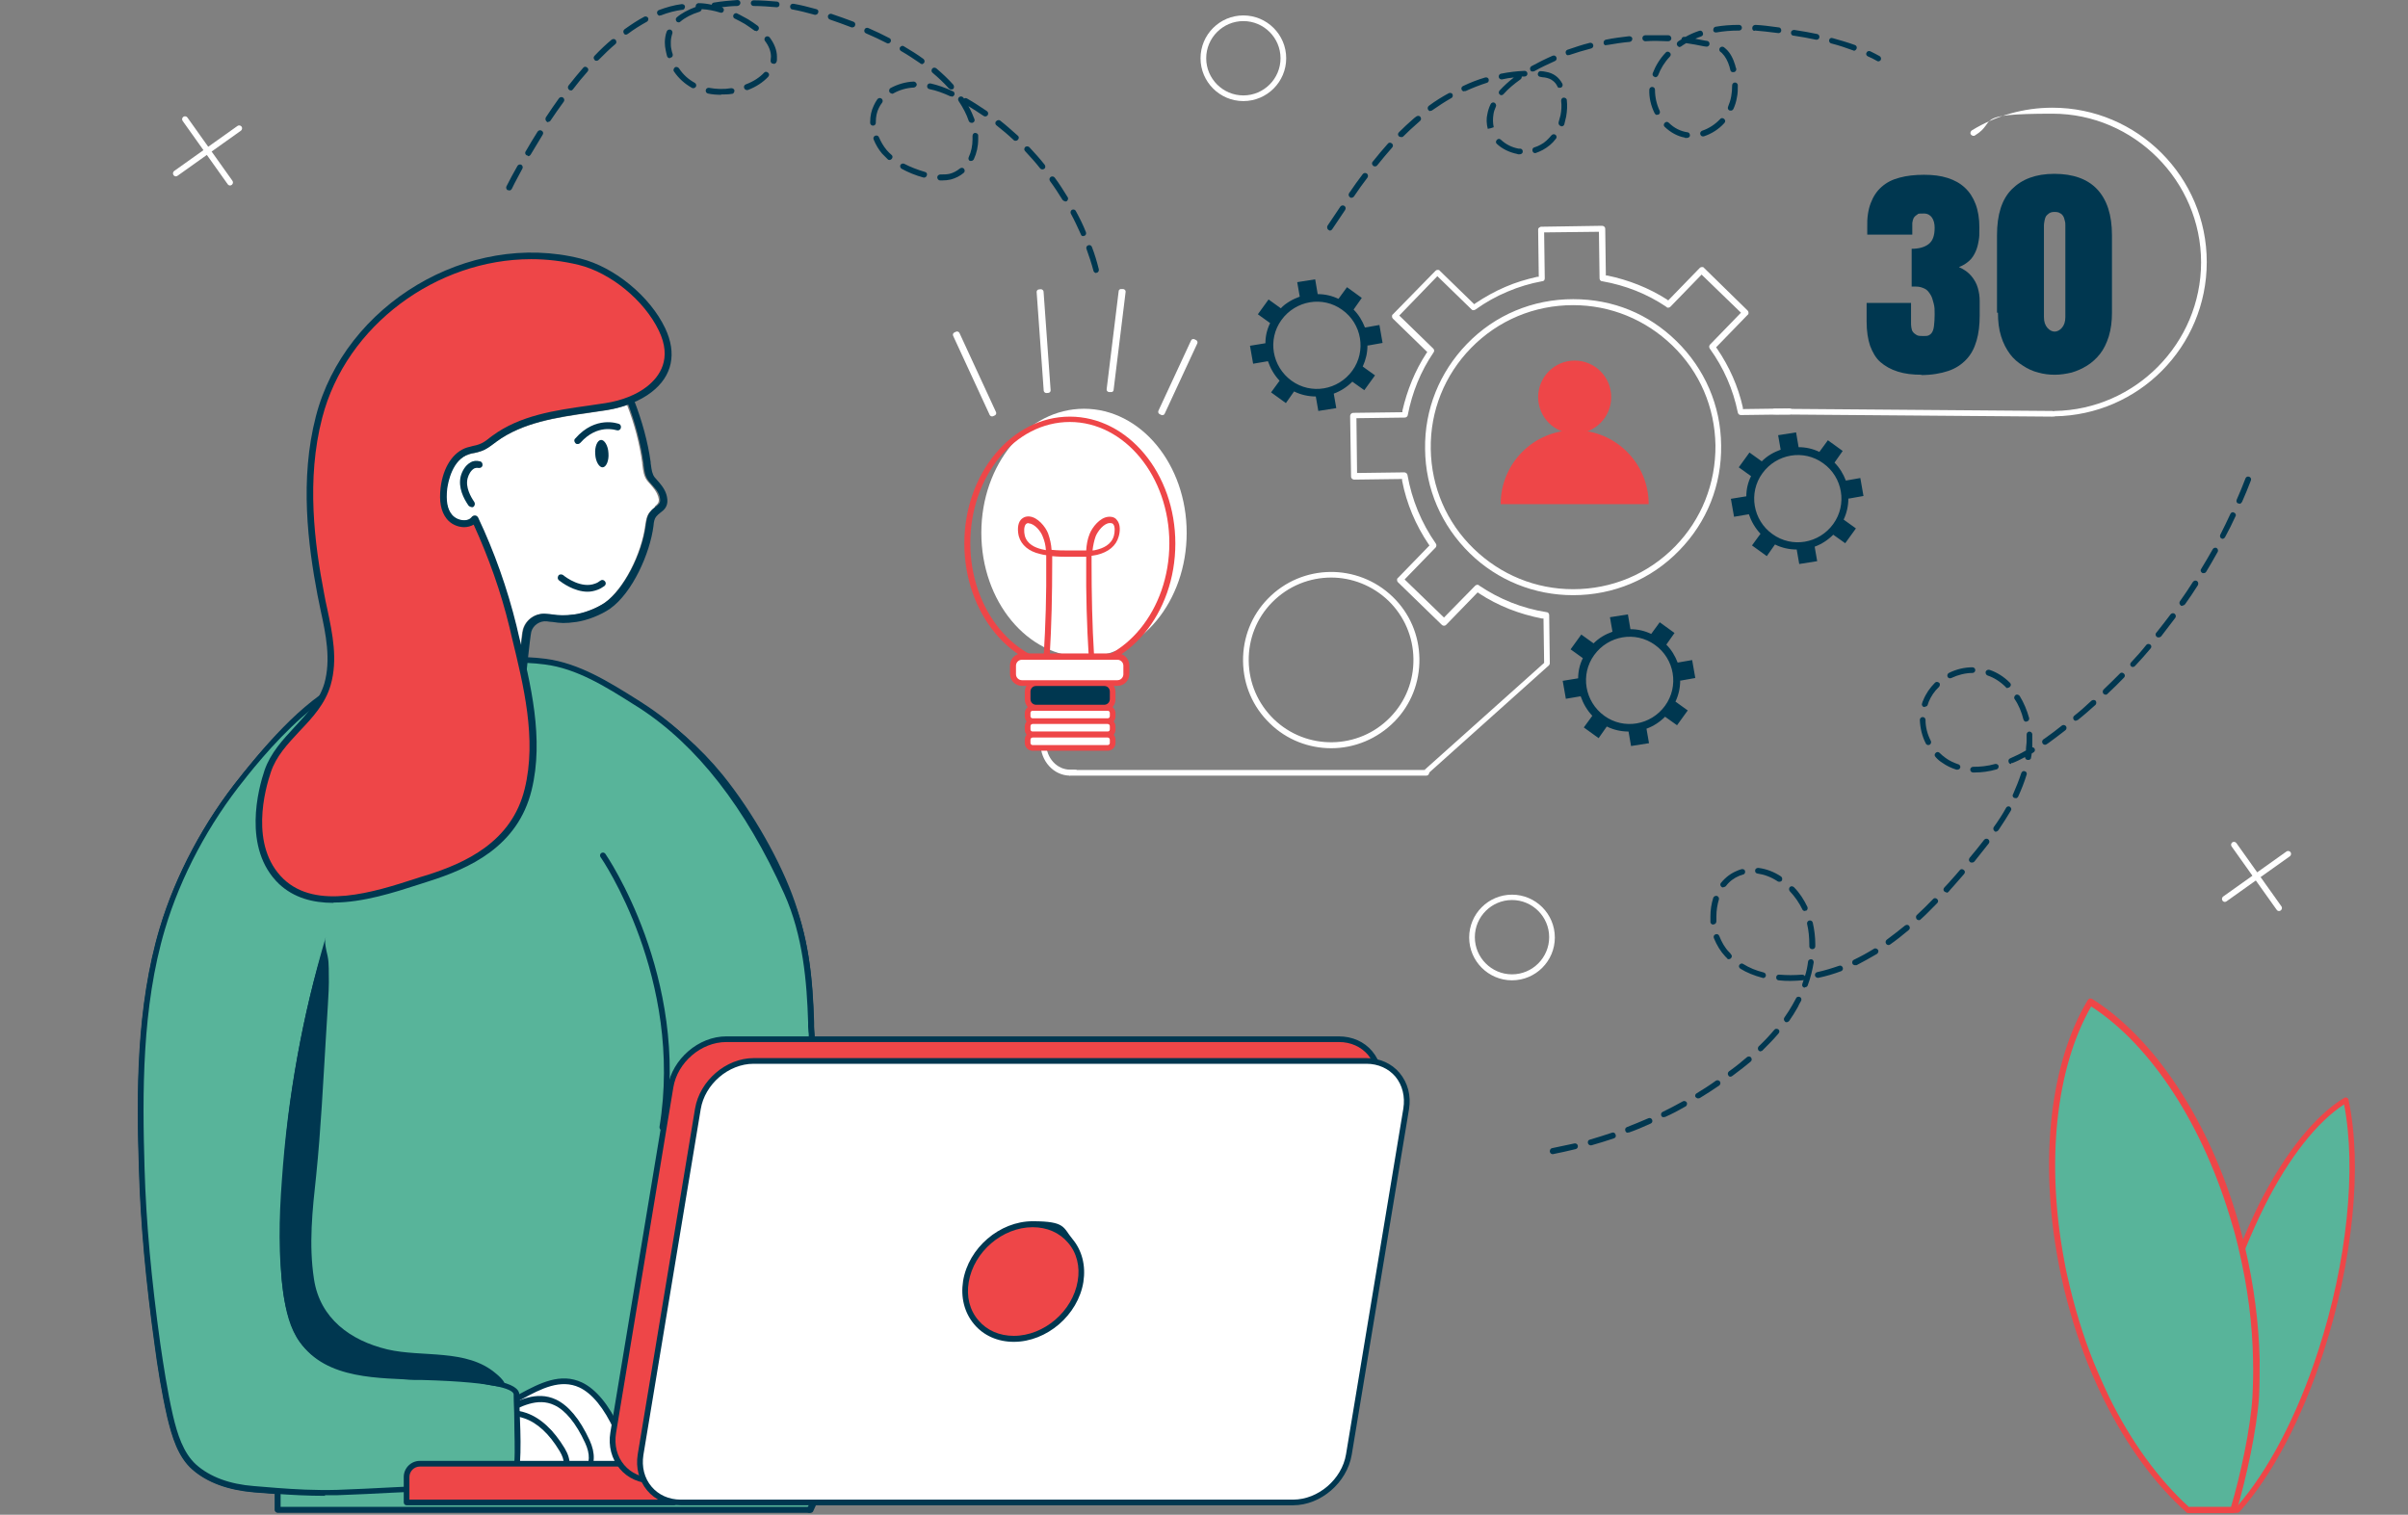 <?xml version="1.0" encoding="UTF-8"?>
<svg id="_ò_1" data-name=" ò  1" xmlns="http://www.w3.org/2000/svg" version="1.1" viewBox="0 0 764.6 481">
  <rect x="0" y="0" width="764.6" height="481" fill="#808080" stroke="none"/>
  <defs>
    <style>
      .cls-1 {
        fill: #ee4648;
      }

      .cls-1, .cls-2, .cls-3, .cls-4 {
        stroke-width: 0px;
      }

      .cls-2 {
        fill: #58b49a;
      }

      .cls-3 {
        fill: #fff;
      }

      .cls-4 {
        fill: #003750;
      }
    </style>
  </defs>
  <g>
    <path class="cls-3" d="M208,161c-.5.4-1.1.9-1.7,1.6-1,1.2-1.2,2.7-1.4,4-1.2,9.5-7,20.6-12.9,24.8-2.6,1.8-6.6,3.4-9.8,3.8-3.4.5-4.4.4-7.1,0-.5,0-1.1-.1-1.9-.2-3.2-.4-6.3,1.7-7.2,4.9-.2.7-.4,2.4-.7,5.2-.3-1.1-.6-2.2-.8-3.3l-.7-3c-2.9-11.9-7-23.4-12.2-34.4-.2-.3-.5-.6-.9-.6-.4,0-.7.1-1,.4-.8,1-1.9,1.1-2.5,1.1h0c-1.5,0-3-.7-3.9-1.8-1.4-1.8-1.9-4.5-1.5-8.2.3-2.1,1.5-9.3,7-11,.5-.2,1.1-.3,1.7-.4.7-.1,1.5-.3,2.2-.6,1.5-.5,2.8-1.5,4-2.4l.8-.6c8.4-6.1,19.2-7.7,29.6-9.2,1.8-.3,3.6-.5,5.4-.8,2.3-.4,4.6-.9,6.6-1.7,2.4,6.2,4,12.4,4.8,18.3,0,.3,0,.6.1.9.2,1.7.4,3.6,1.7,5.1l1.4,1.6c1.3,1.5,1.9,2.8,2.1,4.1,0,1.1-.4,1.5-1.4,2.3h0Z"/>
    <g>
      <path class="cls-2" d="M261.3,470.2l-1-133.3-2.6-7c-.1-1.4-.2-2.9-.2-3.8,0-.5,0-.9,0-1.4-.4-14.1-1.4-24.5-5.9-37.9-4.6-13.5-14.1-29.4-22.7-40.1-7.2-8.9-15.9-16.4-25.3-22.4-.2-.1-.4-.2-.6-.4-.3-.2-.7-.4-1-.6-.8-.5-1.6-1-2.5-1.6-8-5-16.4-9.9-25.6-11.3-1.1,0-2.1-.1-3.1-.2l-30.6.5c-.2,0-.5,0-.7,0-8.3.1-16.7.8-24.5,3.8-14.6,5.5-26.9,19.2-37,31.6-.2.3-.5.6-.7.9-11,13.6-20.4,30.5-25.6,48-7.3,24.4-7.3,50.9-6.5,76.3.6,18.7,2.4,37.3,5,55.8,1.1,7.6,2.3,15.3,4,22.8,1.4,5.9,3.2,12.2,7.7,16.1,5.3,4.7,12.3,6.5,19,7,.6,0,1.2.1,1.8.1.6,0,1.1,0,1.7.1.2,0,.5,0,.7,0,.4,0,.9,0,1.3.1.2,0,.5,0,.8,0,.4,0,.7,0,1.1,0v6h169.2l1.1-2.3,2.9-7h0Z"/>
      <path class="cls-4" d="M257.4,480.4H88.2c-.2,0-.5-.1-.7-.3-.2-.2-.3-.4-.3-.6v-5.1l-6.6-.5c-8.2-.7-14.8-3.1-19.5-7.2-4.6-4-6.5-10.4-8-16.6-1.8-7.9-3.1-16-4-22.9-2.8-20.2-4.5-38.5-5-55.9-.8-23.9-.9-51.5,6.6-76.6,5-16.7,14.1-33.9,25.8-48.3l.7-.9c10.8-13.4,22.8-26.5,37.4-31.9,8.4-3.2,17.3-3.7,24.8-3.8l31.3-.5c1.1,0,2.2.2,3.2.2,9.5,1.5,18.1,6.5,26,11.4l4.1,2.6c9.9,6.4,18.5,14,25.5,22.6,9.6,11.9,18.6,27.8,22.9,40.4,4.5,13.3,5.6,23.6,6,38.2v1.4c0,.9.1,2.1.2,3.4v.2s2.6,6.8,2.6,6.8c0,.1,0,.2,0,.3l1,133.3c0,.1,0,.2,0,.4l-2.9,7-1.1,2.4c-.1.3-.5.5-.8.5h0ZM89.1,478.5h167.7l.8-1.8,2.8-6.8-.9-132.9-2.5-6.8c0,0,0-.2,0-.2v-.4c-.1-1.3-.2-2.6-.2-3.5v-1.4c-.4-14.4-1.5-24.6-5.9-37.7-4.2-12.3-13.3-28.3-22.6-39.9-6.9-8.5-15.3-16-25.1-22.2l-4.1-2.6c-7.8-4.9-16.1-9.8-25.3-11.2-1,0-2.1-.1-3.1-.2l-31.2.5c-7.4.1-16,.6-24.2,3.7-14.2,5.3-26,18.2-36.6,31.4l-.7.9c-11.5,14.2-20.5,31.2-25.4,47.7-7.4,24.8-7.2,52.3-6.5,76,.5,17.3,2.2,35.5,5,55.7,1,6.8,2.2,14.8,4,22.7,1.4,6,3.3,12,7.4,15.7,4.4,3.9,10.6,6.2,18.4,6.8l7.4.6c.5,0,.8.4.8.9v5h0Z"/>
    </g>
    <g>
      <path class="cls-3" d="M160.9,445.9c7.5-3.5,15.4-9.6,23.4-5.9,4.9,2.3,8.7,8,11.6,14.1,1.9,4.2,2,7.7-.4,11.5-.3.5-.7,1.1-1.1,1.6-3.1,4.2-8.3,1.9-9.1-4-.3-2.2-.6-4.3-1-6.5-.4-2.2-1-4.6-2.3-5.8-1.8-1.6-4.1-.6-6.2.3-8.3,3.8-17.2,5.1-25.9,4,3.5-2.7,6.7-6,10.1-9l.9-.3h0Z"/>
      <path class="cls-4" d="M190.8,470.3c-.4,0-.8,0-1.2-.2-2.6-.7-4.6-3.4-5.1-6.8-.3-2.1-.6-4.3-1-6.5-.4-2.2-.9-4.3-2-5.3-1.3-1.2-3-.5-5.2.5-8.4,3.8-17.6,5.2-26.4,4-.4,0-.7-.3-.8-.7-.1-.4,0-.7.3-1,2.3-1.8,4.6-3.9,6.7-5.9,1.1-1,2.2-2.1,3.3-3.1.2-.2.6-.3.9-.2,0,0,.2-.2.3-.2,1.5-.7,2.9-1.5,4.5-2.3,6.3-3.4,12.9-6.8,19.7-3.6,4.4,2.1,8.5,7,12,14.5,2.2,4.7,2,8.5-.4,12.4-.4.5-.7,1.1-1.1,1.6-1.2,1.6-2.8,2.5-4.5,2.5h0ZM179.8,449c1,0,2,.3,2.9,1.1,1.6,1.5,2.2,4,2.6,6.3.4,2.2.8,4.4,1,6.5.4,2.8,1.8,4.8,3.7,5.3,1.4.4,2.7-.2,3.8-1.7.4-.5.7-1,1-1.5,2.1-3.4,2.2-6.6.3-10.7-3.3-7.2-7.1-11.8-11.1-13.7-6-2.8-12.2.4-18.1,3.6-1.5.8-3,1.6-4.6,2.3-.2.1-.4.1-.6,0,0,0,0,0,0,0-1.1,1-2.2,2-3.3,3-1.6,1.5-3.4,3.1-5.1,4.6,7.8.6,15.8-.8,23.3-4.1,1.2-.5,2.8-1.2,4.3-1.2h0Z"/>
    </g>
    <g>
      <path class="cls-3" d="M155.6,450.5c6.6-3.1,13.6-8.5,20.8-5.2,4.4,2,7.8,7.1,10.3,12.5,1.7,3.7,1.8,6.8-.3,10.2-.3.5-.6.9-.9,1.4-2.8,3.7-7.4,1.7-8.1-3.6-.3-1.9-.6-3.8-.9-5.7-.4-2-.9-4.1-2.1-5.1-1.6-1.4-3.7-.5-5.5.3-7.4,3.3-15.3,4.5-23,3.5,3.1-2.4,6-5.3,9-7.9l.8-.2h0Z"/>
      <path class="cls-4" d="M182,472.1c-.4,0-.7,0-1.1-.1-2.4-.6-4.1-3-4.6-6.1-.3-1.9-.6-3.8-.9-5.7s-.8-3.8-1.8-4.6c-1.1-1-2.6-.4-4.5.4-7.5,3.4-15.7,4.6-23.5,3.6-.4,0-.7-.3-.8-.7s0-.7.3-1c2.1-1.5,4-3.4,5.9-5.2,1-.9,2-1.8,2.9-2.7.2-.2.5-.3.8-.2,0,0,.2-.1.2-.2,1.3-.6,2.6-1.3,4-2,5.6-3,11.5-6,17.6-3.2,4,1.9,7.6,6.2,10.7,12.9,1.9,4.2,1.8,7.6-.4,11.1-.3.5-.6,1-1,1.4-1.1,1.5-2.6,2.3-4.1,2.3h0ZM172.3,453.2c.9,0,1.8.3,2.6,1,1.4,1.3,2,3.6,2.4,5.7.4,1.9.7,3.9.9,5.8.3,2.4,1.6,4.2,3.2,4.6,1.2.3,2.3-.2,3.2-1.5.3-.4.6-.9.9-1.3,1.9-3,1.9-5.8.3-9.3-2.9-6.3-6.3-10.4-9.8-12-5.3-2.5-10.7.4-16,3.2-1.3.7-2.7,1.4-4.1,2-.2,0-.4.1-.6,0,0,0,0,0,0,0-1,.9-1.9,1.8-2.9,2.7-1.4,1.3-2.9,2.6-4.3,3.9,6.9.5,13.8-.7,20.4-3.7,1.1-.5,2.5-1.1,3.9-1.1h0Z"/>
    </g>
    <g>
      <path class="cls-3" d="M143.3,453.9c7.5-2.6,15.5-7.4,23.6-4.5,5,1.8,8.8,6.1,11.7,10.8,2,3.2,2.1,5.9-.4,8.8-.3.4-.7.8-1.1,1.2-3.1,3.2-12.3,1.8-13.1-2.7-.3-1.7-.2-2.8-.6-4.4-.4-1.7-2.5-1.2-4.2-1.2-3,0-6,.7-8.1.8-9.8.4-10.2-.8-19-1.7,3.5-2,6.8-4.6,10.2-6.9l.9-.2h0Z"/>
      <path class="cls-4" d="M171.9,472.9c-1.3,0-2.6-.2-3.7-.5-2.8-.9-4.7-2.6-5.1-4.7-.1-.8-.2-1.4-.2-2.1,0-.8-.1-1.5-.3-2.3-.1-.5-.6-.6-2.3-.5-.3,0-.7,0-1,0-1.7,0-3.4.2-5,.5-1.1.2-2.2.3-3.1.4-6.5.3-8.9-.1-12.2-.7-1.8-.3-3.8-.6-6.9-1-.4,0-.7-.3-.8-.7s0-.8.4-1c2.3-1.3,4.6-3,6.8-4.5,1.1-.8,2.2-1.6,3.4-2.3.2-.2.6-.2.8-.1,0,0,.2-.2.3-.2,1.5-.5,2.9-1.1,4.5-1.7,6.3-2.5,12.9-5.2,19.7-2.8,4.5,1.6,8.6,5.4,12.1,11.2,2.2,3.7,2.1,6.8-.4,9.9-.4.4-.7.9-1.1,1.2-1.4,1.4-3.6,2-5.9,2h0ZM161.1,460.9c1.3,0,2.8.3,3.2,2,.2,1,.3,1.8.4,2.6,0,.6,0,1.2.2,1.9.2,1.4,1.6,2.6,3.8,3.3,3,.9,6.3.5,7.7-1,.4-.4.7-.8,1-1.1,2.1-2.5,2.1-4.8.3-7.8-3.3-5.5-7.1-9-11.2-10.4-6.2-2.2-12.4.3-18.4,2.7-1.5.6-3.1,1.2-4.6,1.8-.2,0-.4,0-.6,0,0,0,0,0-.1.1-1.1.8-2.2,1.5-3.3,2.3-1.5,1.1-3,2.2-4.6,3.2,1.8.2,3.1.5,4.4.7,3.2.6,5.6,1,11.8.7.9,0,1.9-.2,2.9-.3,1.6-.2,3.4-.5,5.2-.5s.6,0,.9,0c.3,0,.6,0,.9,0h0Z"/>
    </g>
    <path class="cls-4" d="M257,480.4c-.1,0-.3,0-.4-.1-.5-.2-.6-.8-.4-1.2l1.2-2.3c.2-.5.8-.6,1.2-.4s.6.8.4,1.2l-1.2,2.3c-.2.3-.5.5-.8.5Z"/>
    <g>
      <path class="cls-2" d="M257.8,329.2c-.1-1.4-.2-2.1-.2-3,0-.5,0-.9,0-1.4-.4-14-1.9-28.4-7.6-41.1-10.5-23.5-25.6-46-46.4-59.4-.2-.1-.4-.2-.6-.4-.3-.2-.7-.4-1-.6-9-5.7-18.3-11.6-28.8-13-11-1.4-22,.1-33,.4-.2,0-.5,0-.7,0-13.4.2-25.1,2.7-36.5,10.7-9.3,6.5-17.7,15.6-25,24.7-.2.3-.5.6-.7.9-11,13.6-20.4,30.5-25.6,48-7.3,24.4-7.3,50.9-6.5,76.3.6,18.7,2.4,37.3,5,55.8,1.1,7.6,2.3,15.3,4,22.8,1.4,5.9,3.2,12.2,7.7,16.1,5.3,4.7,12.3,6.5,19,7,.6,0,1.2.1,1.8.1.6,0,1.1,0,1.7.1.2,0,.5,0,.7,0,.4,0,.9,0,1.3.1.2,0,.5,0,.8,0,.4,0,.7,0,1.1,0,6.3.5,12.7.8,19.1.6,8.8-.3,17.5-.8,26.2-1.2.4,0,.7,0,1.1,0l6-.3c4.7-.2,9.4-.4,14-.7,2.1-.1,4.6.2,6.7-.3,2.6-.6,2.4-.3,2.7-3.4.1-1.1.2-2.2.3-3.4.4-7.2-.2-14.8-.3-21.9,0-5.3-29.1-5.4-32.4-5.6-13.7-.8-32.1-.3-38.2-16.8-5.2-14-2.8-31.1-2.5-45.8.4-20,6-51.9,11.9-70.8l155,25.3h0Z"/>
      <path class="cls-4" d="M103.3,475c-5.6,0-10.9-.3-15.2-.6l-7.4-.6c-8.2-.7-14.8-3.1-19.5-7.2-4.6-4-6.5-10.4-8-16.6-1.8-7.9-3.1-16-4-22.9-2.8-20.2-4.5-38.5-5-55.9-.8-23.9-.9-51.5,6.6-76.6,5-16.7,14.1-33.9,25.8-48.3l.7-.9c5.8-7.2,14.8-17.6,25.2-24.9,10.4-7.3,21.8-10.6,37-10.9h.7c3.4,0,6.9-.3,10.2-.5,7.5-.4,15.3-.9,22.9.1,10.6,1.4,20,7.3,29.1,13l1.7,1.1c18.6,11.9,34.3,32.1,46.7,59.8,6.1,13.6,7.3,28.6,7.7,41.5v1.4c0,.5.1.9.1,1.4,0,.4.1.9.1,1.6,0,.5-.3.9-.9,1-.5,0-.9-.3-1-.9,0-.6,0-1.1-.1-1.5,0-.6-.1-1-.1-1.6v-1.4c-.4-12.7-1.6-27.5-7.6-40.8-12.3-27.4-27.8-47.2-46-59l-1.6-1c-9-5.7-18.2-11.5-28.4-12.8-7.5-1-15.2-.5-22.6-.1-3.4.2-6.9.4-10.3.5h-.8c-14.8.2-25.8,3.5-36,10.5-10.2,7.1-19.1,17.4-24.8,24.5l-.7.9c-11.5,14.2-20.5,31.2-25.4,47.7-7.4,24.8-7.2,52.3-6.5,76,.5,17.3,2.2,35.5,5,55.7,1,6.8,2.2,14.8,4,22.7,1.4,6,3.3,12,7.4,15.7,4.4,3.9,10.6,6.2,18.4,6.8l7.4.6c5.2.4,12,.8,19,.6,5.8-.2,11.7-.5,17.4-.8,2.9-.1,5.9-.3,8.8-.5l21.2-1c.7,0,1.5,0,2.2,0,1.5,0,3,0,4.3-.3h.6c.5-.2,1-.3,1.1-.4,0-.1.1-.8.2-1.4v-.8c.2-1,.3-2.2.4-3.3.3-4.5,0-9.3,0-13.9,0-2.6-.2-5.3-.2-7.9,0-1.1-2.9-3.9-29.4-4.6-1,0-1.8,0-2.2,0-1.1,0-2.1-.1-3.2-.2-13.3-.6-29.9-1.4-35.8-17.2-4.2-11.1-3.5-24-2.9-36.4.2-3.4.3-6.6.4-9.7.3-19,5.7-50.9,11.9-71.1.2-.5.7-.8,1.1-.6.5.1.8.7.6,1.1-6.2,20-11.5,51.7-11.8,70.6,0,3.2-.2,6.4-.4,9.8-.6,12.2-1.2,24.9,2.8,35.7,5.5,14.7,20.7,15.4,34.2,16.1,1.1,0,2.2.1,3.3.2.4,0,1.1,0,2.1,0,21.8.6,31.1,2.5,31.1,6.4,0,2.6.1,5.2.2,7.8.2,4.6.3,9.5,0,14.1,0,1.2-.2,2.3-.3,3.4v.7c-.3,2.4-.5,2.8-2.9,3.3h-.5c-1.5.5-3.1.4-4.7.4-.7,0-1.4,0-2.1,0l-21.2,1c-2.9.1-5.8.3-8.8.4-5.7.3-11.7.6-17.5.8-1.3,0-2.7,0-4,0h0Z"/>
    </g>
    <path class="cls-4" d="M103.4,297.7c-7.4,25.1-12.1,51-13.9,77.1-.9,12-1.2,24.1.5,36.1.8,5.4,2,10.9,5.2,15.3,4.2,5.7,11.1,8.8,18.1,10s14.1.8,21.1,1c5.2.2,10.4.6,15.5,1.5,2.6.4,5.3,1.2,7.9,1.5,4.6.6,1.6-2.5-.4-4.1-9.3-7.9-23.3-5-34.4-7.6-11.7-2.8-21.4-9.8-23.3-22.3-1.7-11-.5-22,.7-33,1.5-14.7,2.2-29.4,3.1-44.1.2-3.3.4-6.5.6-9.8s.4-6.5.3-9.8c0-1.3,0-2.7-.1-4-.1-1.3-.4-2.5-.7-3.8-.2-1.2-.6-2.7-.2-3.9,0,0,0,0,0,0h0Z"/>
    <path class="cls-4" d="M210.3,358.9s-.1,0-.1,0c-.5,0-.8-.5-.8-1,7.7-47.1-18.4-85.4-18.7-85.7-.3-.4-.2-1,.2-1.3.4-.3,1-.2,1.3.2.3.4,26.9,39.2,19,87.1,0,.5-.5.8-.9.8h0Z"/>
    <g>
      <g>
        <path class="cls-1" d="M214,477.1h-84.9v-8.1c0-2.3,1.9-4.2,4.2-4.2h80.7v12.3h0Z"/>
        <path class="cls-4" d="M214,478h-84.9c-.5,0-.9-.4-.9-.9v-8.1c0-2.8,2.3-5.1,5.1-5.1h80.7c.5,0,.9.4.9.9v12.3c0,.5-.4.9-.9.9h0ZM130,476.2h83.1v-10.5h-79.8c-1.8,0-3.3,1.5-3.3,3.3v7.2h0Z"/>
      </g>
      <g>
        <path class="cls-1" d="M207.4,470.2h194.5c8.4,0,16.3-6.8,17.7-15.2l18.2-109.8c1.4-8.4-4.3-15.2-12.7-15.2h-194.5c-8.4,0-16.3,6.8-17.7,15.2l-18.2,109.8c-1.4,8.4,4.3,15.2,12.7,15.2Z"/>
        <path class="cls-4" d="M401.9,471.1h-194.5c-4.3,0-8.1-1.7-10.6-4.7-2.6-3.1-3.7-7.2-3-11.5l18.2-109.8c1.5-8.8,9.8-16,18.6-16h194.5c4.3,0,8.1,1.7,10.6,4.7,2.6,3.1,3.7,7.2,3,11.5l-18.2,109.8c-1.5,8.8-9.8,16-18.6,16ZM230.6,330.9c-8,0-15.5,6.5-16.8,14.4l-18.2,109.8c-.6,3.8.3,7.4,2.6,10.1,2.2,2.6,5.5,4.1,9.2,4.1h194.5c8,0,15.5-6.5,16.8-14.4l18.2-109.8c.6-3.8-.3-7.4-2.5-10.1-2.2-2.6-5.5-4.1-9.2-4.1h-194.5Z"/>
      </g>
      <g>
        <path class="cls-3" d="M216.1,477.1h194.5c8.4,0,16.3-6.8,17.7-15.2l18.2-109.8c1.4-8.4-4.3-15.2-12.7-15.2h-194.5c-8.4,0-16.3,6.8-17.7,15.2l-18.2,109.8c-1.4,8.4,4.3,15.2,12.7,15.2Z"/>
        <path class="cls-4" d="M410.6,478h-194.5c-4.3,0-8.1-1.7-10.6-4.7-2.6-3.1-3.7-7.2-3-11.5l18.2-109.8c1.5-8.8,9.8-16,18.6-16h194.5c4.3,0,8.1,1.7,10.6,4.7,2.6,3.1,3.7,7.2,3,11.5l-18.2,109.8c-1.5,8.8-9.8,16-18.6,16ZM239.3,337.8c-8,0-15.5,6.5-16.8,14.4l-18.2,109.8c-.6,3.8.3,7.4,2.6,10.1,2.2,2.6,5.5,4.1,9.2,4.1h194.5c8,0,15.5-6.5,16.8-14.4l18.2-109.8c.6-3.8-.3-7.4-2.5-10.1-2.2-2.6-5.5-4.1-9.2-4.1h-194.5Z"/>
      </g>
      <g>
        <path class="cls-1" d="M306.7,407c-1.7,10,5.1,18.2,15.2,18.2s19.6-8.1,21.2-18.2c1.7-10-5.1-18.2-15.2-18.2s-19.6,8.1-21.2,18.2Z"/>
        <path class="cls-4" d="M321.9,426.1c-5.1,0-9.6-2-12.6-5.6-3.1-3.7-4.3-8.5-3.5-13.7,1.7-10.5,11.6-19,22.1-19s9.6,2,12.6,5.6c3.1,3.7,4.3,8.5,3.5,13.7-1.7,10.5-11.6,19-22.1,19ZM327.9,389.7c-9.6,0-18.7,7.8-20.3,17.4-.8,4.6.3,9,3.1,12.2,2.7,3.2,6.7,4.9,11.2,4.9,9.6,0,18.7-7.8,20.3-17.4.8-4.6-.3-9-3.1-12.2-2.7-3.2-6.7-4.9-11.2-4.9Z"/>
      </g>
    </g>
    <path class="cls-4" d="M165.4,215.7h-.1c-.6,0-1-.6-.9-1.2.2-1.7.4-3.6.6-5.6.6-5.1.9-8.2,1.2-9.1.9-3.1,4-5.2,7.2-4.9.7,0,1.3.1,1.9.2,2.7.3,3.6.4,7.1,0,3.1-.4,7.2-2,9.8-3.8,5.9-4.2,11.7-15.3,12.9-24.8.2-1.3.4-2.8,1.4-4,.5-.7,1.1-1.1,1.7-1.6,1-.8,1.5-1.2,1.4-2.3-.1-1.4-.7-2.6-2.1-4.1l-1.4-1.6c-1.3-1.5-1.5-3.4-1.7-5.1,0-.3,0-.6-.1-.9-.9-6.2-2.6-12.7-5.1-19.2-2.9-7.4-6.2-12.9-10.1-16.9-2.3-2.4-7.2-6.3-13.2-5.9-8.8.6-19.8,5.8-28,13.2-9.9,8.9-14.9,20.1-14.2,31.3.5,8,3.5,16.1,8.5,23.6.3-.2.7-.4,1.2-.3.8.1,1.3.9,1.4,1.9.1,1.1-.3,1.9-1,2.2-.4.1-.8.1-1.1,0-1.2,4.7-1.5,14.2-1.7,22.6-.1,3.6-.2,7-.4,10,0,.6-.5,1-1.1,1-.6,0-1-.5-1-1.1.2-3,.3-6.4.4-10,.3-9.8.6-19.8,2.2-24.3-5.6-8-8.9-16.8-9.5-25.5-.8-11.9,4.5-23.7,14.9-33,8.6-7.7,20.1-13.1,29.3-13.8,6.9-.5,12.3,3.9,14.9,6.6,4.2,4.2,7.6,10,10.6,17.7,2.6,6.7,4.4,13.3,5.3,19.7,0,.3,0,.6.1,1,.2,1.5.4,2.9,1.2,3.9l1.4,1.6c1.1,1.3,2.4,3,2.6,5.4.2,2.3-1.1,3.4-2.2,4.2-.5.4-.9.7-1.3,1.2-.6.7-.8,1.7-.9,3-1.1,8.7-6.7,21.3-13.8,26.3-2.9,2-7.2,3.7-10.7,4.2-3.7.5-4.9.4-7.6,0-.5,0-1.1-.1-1.8-.2-2.2-.2-4.3,1.2-4.9,3.3-.2.8-.7,5.1-1.1,8.8-.2,1.9-.4,3.9-.6,5.6,0,.5-.5.9-1.1.9h0Z"/>
    <path class="cls-4" d="M183.4,141c-.2,0-.5,0-.7-.3-.4-.4-.5-1.1,0-1.5,6.4-7.3,13.5-4.7,13.8-4.6.6.2.8.8.6,1.4-.2.6-.8.8-1.4.6-.2,0-6-2.1-11.4,4-.2.2-.5.4-.8.4h0Z"/>
    <path class="cls-4" d="M193.2,143.9c.2,2.4-.7,4.4-1.8,4.5s-2.3-1.8-2.4-4.2c-.2-2.4.7-4.4,1.8-4.5s2.3,1.8,2.4,4.2Z"/>
    <path class="cls-4" d="M186.6,187.9c-4.3,0-8.2-2.9-9.1-3.6-.5-.4-.5-1-.2-1.5s1-.5,1.5-.2c.9.8,5.9,4.4,10.2,2.7.6-.2,1.1-.5,1.6-.9.5-.4,1.1-.3,1.5.2s.3,1.1-.2,1.5c-.7.5-1.4.9-2.2,1.2-1.1.4-2.1.6-3.2.6h0Z"/>
    <path class="cls-4" d="M149.7,161c-.3,0-.7-.2-.9-.4-1.6-2.3-3.4-5.8-2.5-9.4.4-1.5,1.4-3.4,3-4.3.9-.6,2-.7,3.1-.4.6.1.9.7.8,1.3-.1.6-.7.9-1.3.8-.5-.1-1,0-1.4.2-1,.6-1.7,1.9-2,3-.8,2.9,1,6,2.1,7.6.3.5.2,1.1-.2,1.5-.2.1-.4.2-.6.2h0Z"/>
    <g>
      <path class="cls-1" d="M206.1,123.7c-3.6,2.8-8.6,4.7-13.7,5.5-12.3,1.9-25.5,2.8-35.5,10.2-1.4,1-2.8,2.2-4.5,2.8-1.3.4-2.6.5-3.9.9-4.8,1.5-7.1,6.9-7.7,11.9-.4,3.1-.2,6.5,1.7,9,1.9,2.5,6.2,3.2,8.1.7,3.5,7.5,8.5,19.2,12.1,34.2,4,16.4,9,34.6,4.8,51.7-3.9,16.3-17.3,23.6-32.1,28.3-13.2,4.1-34.4,12.2-46.2.9-9.3-8.9-8.1-23.8-4.3-35,3.7-10.9,15.8-16.5,19-27.6,2.7-9.4-.4-19.3-2.1-28.6-3.4-18.4-5.3-37.9-.6-56.2,9-34.8,47.8-58.1,82.7-49.3,10.6,2.7,21.5,11.7,26.2,21.5,4,8.3,1.4,14.8-4,19h0Z"/>
      <path class="cls-4" d="M105.8,286.7c-6.5,0-12.5-1.6-17.2-6-11.8-11.3-6.5-30.5-4.6-36.1,1.9-5.5,5.8-9.7,9.6-13.8,4-4.3,7.8-8.4,9.4-13.8,2.1-7.5.5-15.5-1.2-23.2-.3-1.7-.7-3.3-1-4.9-3-15.9-5.7-36.7-.5-56.7,9.2-35.6,48.5-59,84-50.1,10.8,2.7,22.1,12,26.9,22.1,3.8,8,2.3,15.2-4.3,20.3h0c-3.6,2.8-8.6,4.8-14.2,5.7-1.8.3-3.6.5-5.4.8-10.5,1.5-21.3,3.1-29.6,9.2-.2.2-.5.4-.8.6-1.2.9-2.5,1.9-4,2.4-.8.3-1.5.4-2.2.6-.6.1-1.2.2-1.7.4-5.4,1.7-6.7,8.9-7,11-.4,3.7,0,6.4,1.5,8.2.9,1.1,2.4,1.8,3.9,1.8h0c.6,0,1.8-.1,2.5-1.1.2-.3.6-.4,1-.4.4,0,.7.3.9.6,5.2,11,9.3,22.6,12.2,34.4l.7,3c3.8,15.4,8.1,32.9,4.1,49.2-4.4,18-19.8,24.9-32.8,29-1,.3-2.1.7-3.1,1-7.7,2.5-17.7,5.7-26.9,5.7h0ZM168.6,82.3c-29.8,0-58.7,20.9-66.3,50.4-5.1,19.6-2.4,40.1.6,55.7.3,1.6.6,3.2,1,4.9,1.7,8,3.4,16.2,1.1,24.2-1.7,6-5.8,10.4-9.9,14.7-3.8,4.1-7.4,7.9-9.1,13-1.8,5.3-6.9,23.4,4,33.9,10.5,10,28.7,4.2,42-.1,1.1-.4,2.2-.7,3.2-1,12.5-3.9,27.3-10.6,31.4-27.5,3.9-15.8-.4-33-4.1-48.2l-.7-3c-2.7-11.2-6.6-22.2-11.4-32.7-.9.5-1.9.8-3,.8h0c-2.1,0-4.3-1-5.6-2.7-1.8-2.3-2.4-5.5-1.9-9.8.8-6.6,4-11.4,8.4-12.8.7-.2,1.3-.3,1.9-.5.7-.1,1.3-.3,1.9-.5,1.2-.4,2.3-1.2,3.4-2.1.3-.2.5-.4.8-.6,8.8-6.5,19.9-8.1,30.6-9.6,1.8-.3,3.6-.5,5.4-.8,5.2-.8,9.9-2.7,13.2-5.3,4-3.2,8-8.8,3.7-17.7-4.6-9.6-15.3-18.4-25.5-20.9-5-1.2-10-1.8-15.1-1.8h0ZM206.1,123.7h0,0Z"/>
    </g>
  </g>
  <path class="cls-3" d="M480.1,311.3c-7.5,0-13.6-6.1-13.6-13.6s6.1-13.6,13.6-13.6,13.6,6.1,13.6,13.6-6.1,13.6-13.6,13.6ZM480.1,285.8c-6.5,0-11.8,5.3-11.8,11.8s5.3,11.8,11.8,11.8,11.8-5.3,11.8-11.8-5.3-11.8-11.8-11.8Z"/>
  <path class="cls-3" d="M394.8,32.1c-7.5,0-13.6-6.1-13.6-13.6s6.1-13.6,13.6-13.6,13.6,6.1,13.6,13.6-6.1,13.6-13.6,13.6ZM394.8,6.7c-6.5,0-11.8,5.3-11.8,11.8s5.3,11.8,11.8,11.8,11.8-5.3,11.8-11.8-5.3-11.8-11.8-11.8Z"/>
  <g>
    <path class="cls-3" d="M723.7,289.3c-.3,0-.6-.1-.8-.4l-14.3-20.1c-.3-.4-.2-1,.2-1.3.4-.3,1-.2,1.3.2l14.3,20.1c.3.4.2,1-.2,1.3-.2.1-.3.2-.5.2h0Z"/>
    <path class="cls-3" d="M706.5,286.4c-.3,0-.6-.1-.8-.4-.3-.4-.2-1,.2-1.3l20.1-14.3c.4-.3,1-.2,1.3.2.3.4.2,1-.2,1.3l-20.1,14.3c-.2.1-.3.2-.5.2h0Z"/>
  </g>
  <g>
    <path class="cls-3" d="M73.1,58.9c-.3,0-.6-.1-.8-.4l-14.3-20.1c-.3-.4-.2-1,.2-1.3s1-.2,1.3.2l14.3,20.1c.3.4.2,1-.2,1.3-.2.1-.3.2-.5.2h0Z"/>
    <path class="cls-3" d="M55.9,56c-.3,0-.6-.1-.8-.4-.3-.4-.2-1,.2-1.3l20.1-14.3c.4-.3,1-.2,1.3.2.3.4.2,1-.2,1.3l-20.1,14.3c-.2.1-.3.2-.5.2h0Z"/>
  </g>
  <g>
    <path class="cls-2" d="M737,429.3c-7,21.7-16.6,39.2-26.4,50.2h-12.5c-.9-9.1-.7-19.5.6-30.6,1.5-12.7,4.4-26.3,8.8-39.9,1.4-4.3,2.9-8.5,4.5-12.4,2-5,4.1-9.7,6.3-14,8.2-16.2,17.6-27.9,26.6-33.2,4.3,20,1.8,50.1-7.9,79.9h0Z"/>
    <path class="cls-1" d="M710.6,480.4h-12.5c-.5,0-.9-.4-.9-.8-.9-9.2-.7-19.6.6-30.8,1.5-13.1,4.6-26.9,8.8-40,1.4-4.3,2.9-8.5,4.5-12.5,2-4.9,4.1-9.7,6.3-14.1,8.2-16.2,17.8-28.1,27-33.6.2-.1.6-.2.8,0,.3.1.5.4.5.6,4.5,20.8,1.4,51.6-8,80.4h0c-6.8,21-16.3,39-26.6,50.5-.2.2-.4.3-.7.3h0ZM699,478.5h11.2c10-11.4,19.2-28.9,25.9-49.6h0c9.1-27.9,12.2-57.7,8.2-78.2-8.6,5.6-17.5,16.9-25.2,32.2-2.2,4.4-4.3,9.1-6.3,14-1.6,4-3.1,8.1-4.5,12.4-4.2,13-7.3,26.7-8.8,39.7-1.2,10.7-1.5,20.7-.7,29.6h0Z"/>
  </g>
  <g>
    <path class="cls-2" d="M716.3,443.6c-.6,9.9-3.8,25.2-7.1,35.9h-14.3c-9.8-8.7-18.8-21-26-35.7-1.2-2.4-2.3-5-3.5-7.5-3.6-8.4-6.6-17.5-9-27.1-.7-3-1.4-6-1.9-8.9-6.1-32.6-2.2-62.9,9.2-82,19.2,12,36.7,37.7,46,70.1.7,2.5,1.4,5,2,7.5,0,.3.1.6.2.9,2.8,12.1,4.3,24,4.5,35.2,0,4,0,8-.2,11.8h0Z"/>
    <path class="cls-1" d="M709.2,480.5h-14.3c-.2,0-.5,0-.7-.3-10-8.9-19.1-21.4-26.3-36-1.2-2.5-2.4-5-3.5-7.6-3.7-8.6-6.7-17.8-9-27.3-.7-3-1.4-6-1.9-9-6-32-2.5-62.9,9.4-82.7.1-.2.4-.4.6-.5s.5,0,.8.1c19.9,12.5,37.3,38.9,46.4,70.7.7,2.5,1.4,5.1,2,7.5l.2.9c2.8,11.9,4.3,23.8,4.6,35.4,0,4,0,8-.2,11.9h0c-.7,10.4-4.1,26-7.1,36.1-.1.4-.5.7-1,.7h0ZM695.3,478.5h13.1c3-10,6.2-24.9,6.8-34.9.2-3.8.3-7.8.2-11.7-.2-11.4-1.7-23.2-4.5-35l-.2-.9c-.6-2.4-1.2-4.9-2-7.4-8.9-30.9-25.5-56.6-44.7-69-11.2,19.5-14.4,49.4-8.6,80.4.5,3,1.2,6,1.9,8.9,2.3,9.4,5.2,18.5,8.9,27,1.1,2.5,2.2,5,3.4,7.5,7,14.3,15.9,26.5,25.5,35.2h0ZM716.3,443.6h0Z"/>
  </g>
  <g>
    <g>
      <rect class="cls-4" x="326.3" y="216.9" width="27" height="7.9" rx="2.7" ry="2.7"/>
      <path class="cls-1" d="M350.6,225.7h-21.6c-2,0-3.6-1.6-3.6-3.6v-2.4c0-2,1.6-3.6,3.6-3.6h21.6c2,0,3.6,1.6,3.6,3.6v2.4c0,2-1.6,3.6-3.6,3.6h0ZM329,217.8c-1,0-1.8.8-1.8,1.8v2.4c0,1,.8,1.8,1.8,1.8h21.6c1,0,1.8-.8,1.8-1.8v-2.4c0-1-.8-1.8-1.8-1.8h-21.6Z"/>
    </g>
    <path class="cls-3" d="M339.8,246.3c-5.2,0-9.4-4.6-9.4-10.2s4.2-10.2,9.4-10.2,9.4,4.6,9.4,10.2v.3c0,.3,0,.4,0,.8,0,.5-.5.8-1,.8-.5,0-.8-.6-.8-1.1q0-.3,0-.4v-.4c0-4.6-3.4-8.3-7.6-8.3s-7.6,3.7-7.6,8.3,3.4,8.3,7.6,8.3.9.4.9.9-.4.9-.9.9h0Z"/>
    <ellipse class="cls-3" cx="344.2" cy="169.2" rx="32.6" ry="39.4"/>
    <path class="cls-1" d="M339.7,212.9c-18.5,0-33.5-18.1-33.5-40.3s15-40.3,33.5-40.3,33.5,18.1,33.5,40.3-15,40.3-33.5,40.3ZM339.7,134c-17.5,0-31.6,17.3-31.6,38.5s14.2,38.5,31.6,38.5,31.6-17.3,31.6-38.5-14.2-38.5-31.6-38.5Z"/>
    <g>
      <path class="cls-3" d="M324.5,208.6h30.3c1.6,0,2.8,1.3,2.8,2.8v2.7c0,1.6-1.3,2.8-2.8,2.8h-30.3c-1.6,0-2.8-1.3-2.8-2.8v-2.7c0-1.6,1.3-2.8,2.8-2.8Z"/>
      <path class="cls-1" d="M354.8,217.8h-30.3c-2.1,0-3.8-1.7-3.8-3.8v-2.7c0-2.1,1.7-3.8,3.8-3.8h30.3c2.1,0,3.8,1.7,3.8,3.8v2.7c0,2.1-1.7,3.8-3.8,3.8ZM324.5,209.5c-1.1,0-1.9.9-1.9,1.9v2.7c0,1.1.9,1.9,1.9,1.9h30.3c1.1,0,1.9-.9,1.9-1.9v-2.7c0-1.1-.9-1.9-1.9-1.9h-30.3Z"/>
    </g>
    <g>
      <rect class="cls-3" x="326.3" y="224.8" width="27" height="4.3" rx="1.6" ry="1.6"/>
      <path class="cls-1" d="M351.7,230h-23.8c-1.4,0-2.5-1.1-2.5-2.5v-1c0-1.4,1.1-2.5,2.5-2.5h23.8c1.4,0,2.5,1.1,2.5,2.5v1c0,1.4-1.1,2.5-2.5,2.5ZM327.9,225.7c-.4,0-.7.3-.7.7v1c0,.4.3.7.7.7h23.8c.4,0,.7-.3.7-.7v-1c0-.4-.3-.7-.7-.7h-23.8Z"/>
    </g>
    <g>
      <rect class="cls-3" x="326.3" y="229" width="27" height="4.3" rx="1.6" ry="1.6"/>
      <path class="cls-1" d="M351.7,234.2h-23.8c-1.4,0-2.5-1.1-2.5-2.5v-1c0-1.4,1.1-2.5,2.5-2.5h23.8c1.4,0,2.5,1.1,2.5,2.5v1c0,1.4-1.1,2.5-2.5,2.5ZM327.9,229.9c-.4,0-.7.3-.7.7v1c0,.4.3.7.7.7h23.8c.4,0,.7-.3.7-.7v-1c0-.4-.3-.7-.7-.7h-23.8Z"/>
    </g>
    <g>
      <rect class="cls-3" x="326.3" y="233.3" width="27" height="4.3" rx="1.6" ry="1.6"/>
      <path class="cls-1" d="M351.7,238.4h-23.8c-1.4,0-2.5-1.1-2.5-2.5v-1c0-1.4,1.1-2.5,2.5-2.5h23.8c1.4,0,2.5,1.1,2.5,2.5v1c0,1.4-1.1,2.5-2.5,2.5ZM327.9,234.2c-.4,0-.7.3-.7.7v1c0,.4.3.7.7.7h23.8c.4,0,.7-.3.7-.7v-1c0-.4-.3-.7-.7-.7h-23.8Z"/>
    </g>
    <path class="cls-1" d="M346.6,209.4c-.5,0-.9-.4-.9-.9-.6-9.8-.9-19.8-.8-29.7,0-.6,0-1.3,0-2-1.4,0-2.7,0-4.1,0h-1.2c-1.8,0-3.7,0-5.5-.2,0,.8,0,1.5,0,2.1,0,9.9-.2,19.9-.8,29.7,0,.5-.5.9-1,.9-.5,0-.9-.5-.9-1,.6-9.8.9-19.7.8-29.6,0-.8,0-1.6,0-2.4-.7-.1-1.3-.2-2-.4-3.5-.8-5.9-2.8-6.7-5.6-.4-1.6-.5-3.9.6-5.2.4-.5,1.3-1.2,2.7-1.1,2.7.2,5.2,3.3,6,5.4.6,1.7,1,3.5,1.1,5.2,1.9.2,3.8.2,5.6.2h1.2c1.4,0,2.8,0,4.2,0,.1-1.8.4-3.6,1.1-5.3.8-2,3.2-5.2,6-5.4,1.5-.1,2.3.5,2.7,1.1,1.1,1.3,1,3.6.5,5.2-.8,2.9-3.2,4.9-6.9,5.8-.6.1-1.1.2-1.7.3,0,.7,0,1.5,0,2.2,0,9.9.2,19.9.8,29.6,0,.5-.4.9-.9,1h0,0ZM352.5,166.1h-.2c-1.8.1-3.7,2.5-4.4,4.2-.5,1.4-.8,2.9-1,4.5.4,0,.8-.1,1.2-.2,2.1-.5,4.8-1.6,5.6-4.5.3-1.2.4-2.9-.2-3.6-.1-.2-.4-.4-1-.4h0ZM326.7,166.1c-.6,0-.8.2-1,.4-.6.7-.6,2.4-.3,3.6.7,2.7,3.3,3.8,5.3,4.3.5.1.9.2,1.4.3-.1-1.5-.4-2.9-1-4.3-.6-1.7-2.6-4.1-4.4-4.2h-.2,0Z"/>
    <rect class="cls-3" x="308.3" y="103.8" width="2.2" height="29.3" rx=".8" ry=".8" transform="translate(-21.1 141) rotate(-24.8)"/>
    <path class="cls-3" d="M367.8,130.5l10.4-22.4c.2-.4.6-.5,1-.4l.6.3c.4.2.5.6.4,1l-10.4,22.4c-.2.4-.6.5-1,.4l-.6-.3c-.4-.2-.5-.6-.4-1Z"/>
    <rect class="cls-3" x="330.3" y="91.6" width="2.2" height="33" rx=".8" ry=".8" transform="translate(-6.9 24.2) rotate(-4.1)"/>
    <path class="cls-3" d="M351.4,123.5l3.8-31c0-.5.5-.8.9-.7h.6c.5.1.8.5.7,1l-3.8,31c0,.5-.5.8-.9.7h-.6c-.5-.1-.8-.5-.7-1Z"/>
    <path class="cls-3" d="M652.4,132.3c-.5,0-.9-.4-.9-.9s.4-.9.9-.9c25.6-.4,46.5-21.5,46.5-47.2s-21.2-47.2-47.2-47.2-17.2,2.4-24.6,6.9c-.4.3-1,.1-1.3-.3-.3-.4-.1-1,.3-1.3,7.7-4.7,16.5-7.2,25.6-7.2,27,0,49,22,49,49s-21.7,48.6-48.3,49h0Z"/>
    <path class="cls-3" d="M452.3,244.5l38-34-.2-14.1h-.5c-7.2-1.4-13.9-4-20-8l-.4-.3-10,10.3c-.2.2-.4.3-.7.3s-.5-.1-.7-.3l-13.9-13.5c-.2-.2-.3-.4-.3-.7s0-.5.3-.7l10-10.3-.3-.4c-4.1-6.1-7-12.9-8.4-20.2v-.5c-.1,0-15.2.2-15.2.2-.5,0-1-.4-1-.9l-.3-19.3c0-.2.1-.5.3-.7.2-.2.4-.3.7-.3l15.6-.2v-.5c1.5-6.5,4-12.7,7.6-18.2l.3-.4-10.9-10.6c-.2-.2-.3-.4-.3-.7s0-.5.3-.7l13.5-13.8c.2-.2.4-.3.7-.3s.5,0,.7.3l10.9,10.6.4-.3c3-2,6.2-3.8,9.5-5.2,3.2-1.4,6.6-2.4,10.1-3.2h.5c0,0-.2-14.9-.2-14.9,0-.2,0-.5.3-.7s.4-.3.7-.3l19.3-.3c.5,0,1,.4,1,.9l.2,14.9h.5c6.7,1.4,13.1,3.9,18.9,7.6l.4.3,10-10.3c.2-.2.4-.3.7-.3s.5,0,.7.3l13.8,13.5c.2.2.3.4.3.7s0,.5-.3.7l-10,10.3.3.4c3.9,5.7,6.7,12,8.2,18.7v.5c.1,0,14.8-.2,14.8-.2.5,0,1,.4,1,.9,0,.5-.4,1-.9,1l-15.5.2c-.5,0-.9-.3-1-.8-1.5-7.4-4.5-14.2-8.9-20.3-.3-.4-.2-.9,0-1.2l9.9-10.2-12.5-12.1-9.9,10.2c-.2.2-.4.3-.7.3s-.4,0-.5-.2c-6.2-4.2-13.1-6.9-20.5-8.2-.5,0-.8-.5-.8-.9l-.2-14.8-17.4.2.2,14.6c0,.5-.3.9-.8.9-3.8.7-7.5,1.8-11,3.3-3.6,1.5-7,3.4-10.2,5.7-.2.1-.4.2-.6.2s-.5,0-.7-.3l-10.8-10.5-12.1,12.5,10.8,10.5c.3.3.4.8.1,1.2-4.1,6-6.8,12.7-8.2,19.9,0,.4-.5.8-.9.8l-15.4.2.2,17.4,15-.2c.4,0,.9.3,1,.8,1.4,7.9,4.4,15.2,9,21.8.3.4.2.9,0,1.2l-9.9,10.2,12.5,12.1,9.9-10.1c.2-.2.4-.3.7-.3s.4,0,.5.2c6.5,4.4,13.8,7.3,21.5,8.5.5,0,.8.5.8.9l.2,15.3c0,.3-.1.5-.3.7l-38.4,34.4-1.2-1.5h0Z"/>
    <path class="cls-3" d="M422.7,237.6c-7,0-14.1-2.6-19.5-7.9-5.4-5.2-8.4-12.2-8.5-19.7-.1-7.5,2.7-14.6,7.9-19.9,10.8-11.1,28.5-11.3,39.6-.6,5.4,5.2,8.4,12.2,8.5,19.7.1,7.5-2.7,14.6-7.9,19.9h0c-5.5,5.6-12.8,8.5-20.1,8.5h0ZM422.7,183.4c-6.8,0-13.6,2.6-18.8,7.9-4.9,5-7.5,11.6-7.4,18.6s2.9,13.5,7.9,18.4c10.4,10.1,27,9.8,37-.5h0c4.9-5,7.5-11.6,7.4-18.6s-2.9-13.5-7.9-18.4c-5.1-4.9-11.7-7.4-18.2-7.4h0ZM442.1,228.5h0Z"/>
    <path class="cls-3" d="M499.5,189c-12.3,0-24-4.7-32.8-13.3-9-8.8-14.1-20.5-14.2-33.1-.2-12.6,4.6-24.4,13.3-33.4,8.9-9.2,20.9-14.2,33.7-14.2s24,4.7,32.8,13.3c9,8.8,14.1,20.5,14.2,33.1.2,12.6-4.5,24.4-13.3,33.4-8.9,9.2-20.9,14.2-33.7,14.2h0ZM499.5,96.9c-12.3,0-23.8,4.8-32.4,13.6-8.4,8.6-13,20-12.8,32.1s5,23.3,13.7,31.7c8.5,8.2,19.6,12.8,31.5,12.8h0c12.3,0,23.8-4.8,32.4-13.6,8.4-8.6,12.9-20,12.8-32.1-.2-12.1-5-23.3-13.7-31.7-8.5-8.2-19.6-12.8-31.5-12.8h0ZM532.6,174.7h0v-1.2,1.2Z"/>
    <path class="cls-4" d="M434.5,109.7l4.5-.8-1-5.7-4.6.8c-.8-2.1-2-4.1-3.6-5.7l2.6-3.7-4.7-3.4-2.7,3.7h0c-2.1-1-4.3-1.5-6.6-1.5l-.8-4.7-5.7.9.8,4.6c-1.1.4-2.2.9-3.2,1.5-1,.6-2,1.3-2.8,2.2l-3.9-2.8-3.4,4.7,3.9,2.8c-1,2-1.5,4.2-1.5,6.4l-4.9.8,1,5.7,4.7-.8c.8,2.3,2,4.4,3.7,6.2l-2.7,3.7,4.7,3.4,2.6-3.7c2.2,1.1,4.6,1.6,6.9,1.6l.8,4.6,5.7-.9-.8-4.6c2.2-.8,4.2-2.1,5.9-3.8l3.8,2.7,3.4-4.7-3.9-2.8c1-2.2,1.5-4.4,1.5-6.7h0ZM429.4,117.7c-4.5,6.2-13.1,7.7-19.3,3.2s-7.7-13.1-3.2-19.3c4.5-6.2,13.1-7.7,19.3-3.2,6.2,4.4,7.7,13.1,3.2,19.3Z"/>
    <path class="cls-4" d="M533.8,216.1l4.5-.8-1-5.7-4.6.8c-.8-2.1-2-4.1-3.6-5.7l2.6-3.7-4.7-3.4-2.7,3.7h0c-2.1-1-4.3-1.5-6.6-1.5l-.8-4.7-5.7.9.8,4.6c-1.1.4-2.2.9-3.2,1.5-1,.6-2,1.4-2.8,2.2l-3.9-2.8-3.4,4.7,3.9,2.8c-1,2-1.5,4.2-1.5,6.4l-4.9.8,1,5.7,4.7-.8c.8,2.3,2,4.4,3.7,6.2l-2.7,3.7,4.7,3.4,2.6-3.7c2.2,1.1,4.6,1.6,6.9,1.6l.8,4.6,5.7-.9-.8-4.6c2.2-.8,4.2-2.1,5.9-3.8l3.8,2.7,3.4-4.7-3.9-2.8c1-2.1,1.5-4.4,1.5-6.7h0ZM528.7,224.1c-4.5,6.2-13.1,7.7-19.3,3.2s-7.7-13.1-3.2-19.3c4.5-6.2,13.1-7.7,19.3-3.2,6.2,4.4,7.7,13.1,3.2,19.3Z"/>
    <path class="cls-4" d="M587.2,158.3l4.5-.8-1-5.7-4.6.8c-.8-2.1-2-4.1-3.6-5.7l2.6-3.7-4.7-3.4-2.7,3.7h0c-2.1-1-4.3-1.5-6.6-1.5l-.8-4.7-5.7.9.8,4.6c-1.1.4-2.2.9-3.2,1.5-1,.6-2,1.4-2.8,2.2l-3.9-2.8-3.4,4.7,3.9,2.8c-1,2-1.5,4.2-1.5,6.4l-4.9.8,1,5.7,4.7-.8c.8,2.3,2,4.4,3.7,6.2l-2.7,3.7,4.7,3.4,2.6-3.7c2.2,1.1,4.6,1.6,6.9,1.6l.8,4.6,5.7-.9-.8-4.6c2.2-.8,4.2-2.1,5.9-3.8l3.8,2.7,3.4-4.7-3.9-2.8c1-2.1,1.5-4.4,1.5-6.7h0ZM582.1,166.4c-4.5,6.2-13.1,7.7-19.3,3.2-6.2-4.4-7.7-13.1-3.2-19.3s13.1-7.7,19.3-3.2c6.2,4.4,7.7,13.1,3.2,19.3Z"/>
    <path class="cls-3" d="M452.9,246.3h-113.1c-.5,0-.9-.4-.9-.9s.4-.9.9-.9h113.1c.5,0,.9.4.9.9s-.4.9-.9.9h0Z"/>
    <path class="cls-3" d="M651.7,132.3h0l-88.3-.7c-.5,0-.9-.4-.9-.9s.4-.9.9-.9h0l88.3.7c.5,0,.9.4.9.9s-.4.9-.9.9Z"/>
    <g>
      <path class="cls-4" d="M610.2,119c-2.9,0-5.4-.3-7.6-1s-4-1.7-5.5-3-2.5-3.1-3.3-5.2c-.7-2.1-1.1-4.7-1.1-7.6v-6h14.1v6.1c0,.6,0,1.1.1,1.7s.2,1,.5,1.4.7.7,1.2,1,1.2.3,2.1.3,1.2,0,1.7-.2c.4-.2.8-.5,1.1-1s.5-1.2.6-2.1c.1-.9.2-2.1.2-3.6s0-2.3-.3-3.4-.5-2-1-2.8-1-1.5-1.8-1.9-1.7-.7-2.8-.7-.5,0-.8,0c-.2,0-.4,0-.6,0v-12c2.3,0,4.1-.5,5.4-1.5,1.3-1,1.9-2.7,1.9-5.2s-1.1-4.5-3.4-4.5-1.7.1-2.2.4-.9.7-1.1,1.1c-.2.4-.3.9-.4,1.5,0,.6,0,1.1,0,1.7v2h-14.3v-2.3c-.1-3,.3-5.6,1.1-7.7s1.9-3.8,3.5-5.2,3.4-2.3,5.7-2.9c2.2-.6,4.8-.9,7.7-.9s5.3.3,7.5,1,4,1.7,5.5,3.1c1.5,1.4,2.6,3.1,3.4,5.2.8,2.1,1.2,4.6,1.2,7.4s0,2.8-.2,4.1-.5,2.5-1,3.6-1.1,2.1-2,2.9-1.9,1.5-3.3,2c1.8.8,3.1,1.8,4,2.9.9,1.1,1.6,2.3,2,3.7s.6,2.7.6,4.2c0,1.5,0,3,0,4.6,0,3-.3,5.6-1,8s-1.7,4.3-3.2,5.9-3.4,2.9-5.8,3.7-5.3,1.3-8.7,1.3h0Z"/>
      <path class="cls-4" d="M634.1,99.3v-24.6c0-6.5,1.5-11.4,4.7-14.6s7.6-4.9,13.5-4.9,10.5,1.6,13.6,4.9,4.7,8.1,4.7,14.6v24.6c0,2.7-.3,5.2-1,7.5-.7,2.2-1.6,4.1-2.8,5.6s-2.5,2.7-4.1,3.7c-1.6,1-3.2,1.7-4.9,2.2-1.7.4-3.5.7-5.3.7s-3.6-.2-5.3-.7c-1.7-.4-3.4-1.2-4.9-2.2-1.6-1-3-2.2-4.1-3.7s-2.1-3.3-2.8-5.6c-.7-2.2-1-4.7-1-7.5h0ZM655.8,100.7v-27.6c0-.7,0-1.2,0-1.6,0-.4,0-.9-.2-1.5-.1-.6-.3-1.1-.5-1.4-.2-.3-.5-.7-1-.9-.4-.3-1-.4-1.7-.4s-1.2.1-1.7.4c-.4.3-.8.6-1,.9s-.4.8-.5,1.4-.2,1.1-.2,1.5c0,.4,0,.9,0,1.6v27.6c0,1.5.4,2.6,1.1,3.4.7.8,1.5,1.2,2.3,1.2s1.6-.4,2.3-1.2c.7-.8,1.1-1.9,1.1-3.4h0Z"/>
    </g>
  </g>
  <path class="cls-4" d="M493,366.5c-.4,0-.8-.3-.9-.8,0-.5.2-1,.7-1.1,2.4-.5,4.8-1,7.1-1.5.5-.1,1,.2,1.1.7.1.5-.2,1-.7,1.1-2.4.6-4.8,1.1-7.2,1.6,0,0-.1,0-.2,0h0ZM505.1,363.7c-.4,0-.8-.3-.9-.7-.1-.5.1-1,.6-1.1,2.3-.7,4.7-1.4,7-2.2.5-.2,1,0,1.2.6s0,1-.6,1.2c-2.3.8-4.7,1.5-7.1,2.2,0,0-.2,0-.2,0h0ZM516.9,359.7c-.4,0-.7-.2-.8-.6-.2-.5,0-1,.5-1.2,2.3-.9,4.5-1.8,6.8-2.8.5-.2,1,0,1.2.5s0,1-.5,1.2c-2.2,1-4.5,2-6.8,2.8-.1,0-.2,0-.3,0h0ZM528.3,354.8c-.3,0-.7-.2-.8-.5-.2-.5,0-1,.4-1.2,2.2-1.1,4.4-2.2,6.5-3.4.4-.2,1,0,1.2.4.2.4,0,1-.3,1.2-2.1,1.2-4.3,2.4-6.6,3.4-.1,0-.3,0-.4,0h0ZM539.2,348.8c-.3,0-.6-.2-.8-.4-.3-.4-.1-1,.3-1.2,2.1-1.3,4.2-2.6,6.1-4,.4-.3,1-.2,1.3.2.3.4.2,1-.2,1.3-2,1.4-4.1,2.7-6.2,4-.2,0-.3.1-.5.1h0ZM549.5,341.9c-.3,0-.6-.1-.7-.4-.3-.4-.2-1,.2-1.3l.7-.5c1.8-1.3,3.5-2.7,5-4,.4-.3,1-.3,1.3.1.3.4.3,1-.1,1.3-1.6,1.3-3.3,2.7-5.1,4l-.8.6c-.2.1-.3.2-.5.2h0ZM559.1,333.9c-.2,0-.5-.1-.7-.3-.3-.4-.3-.9,0-1.3,1.8-1.7,3.5-3.5,5-5.3.3-.4.9-.4,1.3-.1s.4.9,0,1.3c-1.5,1.8-3.3,3.6-5.1,5.4-.2.2-.4.2-.6.2h0ZM567.3,324.6c-.2,0-.4,0-.5-.2-.4-.3-.5-.9-.2-1.3,1-1.4,1.8-2.7,2.6-4.1.4-.7.8-1.4,1.1-2,.2-.5.8-.6,1.2-.4.5.2.6.8.4,1.2-.4.7-.8,1.4-1.1,2.1-.8,1.4-1.7,2.9-2.7,4.3-.2.2-.5.4-.8.4h0ZM573.1,313.6c0,0-.2,0-.3,0-.5-.2-.7-.7-.5-1.2.1-.4.3-.8.4-1.2-.1,0-.2.1-.4.1-2.5.2-5.1.3-7.5,0-.5,0-.9-.5-.8-1,0-.5.5-.9,1-.8,2.3.2,4.7.2,7.2,0,.4,0,.8.2.9.5.5-1.5.8-3,1-4.6,0-.5.5-.8,1-.8.5,0,.8.5.8,1-.4,2.4-1,4.9-1.9,7.3-.1.4-.5.6-.9.6h0ZM559.8,310.5c0,0-.2,0-.2,0-2.6-.7-4.9-1.6-7-2.9-.4-.3-.6-.8-.3-1.2.3-.4.8-.6,1.2-.3,1.9,1.2,4.1,2.1,6.5,2.7.5.1.8.6.7,1.1-.1.4-.5.7-.9.7h0ZM577.2,310.5c-.4,0-.8-.3-.9-.7-.1-.5.2-1,.7-1.1,2.3-.5,4.6-1.2,6.9-2,.5-.2,1,0,1.2.5.2.5,0,1-.5,1.2-2.4.9-4.8,1.6-7.2,2.1,0,0-.1,0-.2,0h0ZM589,306.5c-.3,0-.7-.2-.8-.5-.2-.5,0-1,.4-1.2,2.1-1,4.3-2.2,6.4-3.5.4-.3,1-.1,1.3.3s.1,1-.3,1.3c-2.2,1.3-4.4,2.5-6.5,3.6-.1,0-.3,0-.4,0h0ZM549,304.6c-.2,0-.5,0-.6-.3-.2-.2-.4-.4-.6-.6-1.5-1.6-2.7-3.6-3.6-5.8-.2-.5,0-1,.5-1.2s1,0,1.2.5c.8,2,1.8,3.8,3.2,5.2.2.2.4.4.5.6.4.4.4.9,0,1.3-.2.2-.4.3-.7.3h0ZM575.4,301.4h0c-.5,0-.9-.4-.9-.9v-.6c0-2.2-.2-4.4-.7-6.5-.1-.5.2-1,.7-1.1.5-.1,1,.2,1.1.7.5,2.2.8,4.5.8,6.9v.6c0,.5-.4.9-.9.9ZM599.7,300.1c-.3,0-.6-.1-.8-.4-.3-.4-.2-1,.2-1.3,1.9-1.4,3.8-2.9,5.8-4.5.4-.3,1-.3,1.3.1.3.4.3,1-.1,1.3-1.9,1.6-3.9,3.2-5.9,4.6-.2.1-.3.2-.5.2h0ZM544,293.6c-.5,0-.9-.4-.9-.8,0-.6,0-1.2,0-1.8,0-2,.3-4,.9-5.9.2-.5.7-.7,1.2-.6.5.2.7.7.6,1.1-.5,1.7-.8,3.5-.8,5.3s0,1.1,0,1.6c0,.5-.3,1-.8,1h0,0ZM609.3,292.2c-.2,0-.5-.1-.7-.3-.3-.4-.3-1,0-1.3,1.7-1.6,3.5-3.3,5.2-5.1.3-.4.9-.4,1.3,0s.4.9,0,1.3c-1.8,1.8-3.5,3.6-5.3,5.2-.2.2-.4.2-.6.2ZM573.1,289.3c-.3,0-.7-.2-.8-.5-1-2.1-2.4-4.1-4-5.8-.3-.4-.3-.9,0-1.3.4-.4.9-.3,1.3,0,1.8,1.8,3.2,4,4.3,6.3.2.5,0,1-.4,1.2-.1,0-.3,0-.4,0h0ZM618,283.3c-.2,0-.4,0-.6-.2-.4-.3-.4-.9,0-1.3.5-.5.9-1,1.4-1.5l.7-.8c.9-1,1.9-2.1,2.8-3.2.3-.4.9-.4,1.3,0,.4.3.4.9,0,1.3-.9,1.1-1.9,2.1-2.8,3.2l-.7.8c-.5.5-.9,1-1.4,1.6-.2.2-.4.3-.7.3h0ZM547.2,281.8c-.2,0-.4,0-.6-.2-.4-.3-.5-.9-.1-1.3,1.4-1.7,3.1-3,5.1-3.8.5-.2.9-.4,1.4-.5.5-.1,1,.1,1.1.6s-.1,1-.6,1.1c-.4.1-.8.3-1.2.4-1.7.7-3.2,1.8-4.3,3.3-.2.2-.5.3-.7.3h0ZM565,280c-.2,0-.3,0-.5-.1-2.1-1.4-4.3-2.2-6.4-2.5-.5,0-.9-.5-.8-1,0-.5.5-.8,1-.8,2.5.3,4.9,1.2,7.2,2.7.4.3.5.8.3,1.3-.2.3-.5.4-.8.4h0ZM626.1,273.9c-.2,0-.4,0-.6-.2-.4-.3-.4-.9-.1-1.3,1.7-2,3.2-3.9,4.6-5.7.3-.4.9-.5,1.3-.2s.5.9.2,1.3c-1.4,1.8-2.9,3.7-4.6,5.8-.2.2-.4.3-.7.3h0ZM633.8,264.1c-.2,0-.4,0-.5-.2-.4-.3-.5-.9-.2-1.3,1.5-2.1,2.8-4.1,3.9-6.1.2-.4.8-.6,1.2-.3s.6.8.3,1.2c-1.2,2-2.5,4.1-4,6.3-.2.2-.5.4-.8.4h0ZM640,253.4c-.1,0-.3,0-.4,0-.5-.2-.7-.8-.4-1.2,1-2.3,1.9-4.5,2.6-6.7.2-.5.7-.8,1.1-.6.5.1.8.6.6,1.1-.7,2.3-1.6,4.6-2.7,7-.2.3-.5.5-.8.5h0ZM627.1,245.3h-.6c-.5,0-.9-.4-.9-.9,0-.5.4-.9.9-.9h0c2.2,0,4.5-.2,7-.9.5-.1,1,.2,1.1.6.1.5-.2,1-.6,1.1-2.4.7-4.8,1-7,1h0ZM621.5,244.4c0,0-.2,0-.3,0-1.6-.5-3.1-1.2-4.5-2.2-.8-.5-1.5-1.1-2.1-1.8-.4-.4-.4-.9,0-1.3s.9-.4,1.3,0c.6.6,1.2,1.1,1.9,1.6,1.2.9,2.6,1.5,4,2,.5.1.8.7.6,1.1-.1.4-.5.6-.9.6h0ZM638.6,242.6c-.4,0-.7-.2-.8-.6-.2-.5,0-1,.5-1.2,1.6-.7,3.3-1.5,5-2.5,0-.1,0-.2,0-.3,0-.9.2-1.8.2-2.7s0-1.3,0-2c0-.5.3-.9.8-1,.5,0,.9.3,1,.8,0,.7,0,1.4,0,2.1s0,1.4,0,2.1c.3,0,.6.2.7.4.3.4.1,1-.3,1.2-.2.1-.4.3-.6.4,0,.4-.1.8-.2,1.3,0,.5-.5.8-1.1.7-.4,0-.8-.4-.8-.9-1.3.7-2.7,1.4-4,1.9-.1,0-.2,0-.4,0h0ZM612.3,236.6c-.3,0-.7-.2-.8-.5-1.2-2.3-1.8-4.9-1.9-7.5,0-.5.4-.9.9-.9.5,0,.9.4.9.9,0,2.3.6,4.6,1.7,6.7.2.4,0,1-.4,1.2-.1,0-.3.1-.4.1h0ZM649.4,236.5c-.3,0-.6-.1-.8-.4-.3-.4-.2-1,.2-1.3l.6-.4c1.8-1.3,3.6-2.6,5.3-4,.4-.3,1-.2,1.3.2.3.4.2,1-.2,1.3-1.8,1.4-3.5,2.7-5.3,4l-.6.4c-.2.1-.3.2-.5.2h0ZM643.4,229.2c-.4,0-.8-.3-.9-.7-.6-2.4-1.5-4.6-2.8-6.5-.3-.4-.1-1,.3-1.3.4-.3,1-.1,1.3.3,1.3,2.1,2.3,4.5,3,7,.1.5-.2,1-.7,1.1,0,0-.2,0-.2,0h0ZM659.2,228.9c-.3,0-.5-.1-.7-.3-.3-.4-.3-1,.1-1.3,1.9-1.5,3.7-3.1,5.5-4.8.4-.3,1-.3,1.3,0,.3.4.3.9,0,1.3-1.8,1.6-3.7,3.3-5.6,4.8-.2.1-.4.2-.6.2h0ZM611.2,224.5c0,0-.2,0-.3,0-.5-.1-.8-.7-.6-1.1.1-.4.2-.7.4-1.1.8-2,2.1-3.9,3.7-5.5.4-.4.9-.3,1.3,0s.3.9,0,1.3c-1.5,1.4-2.6,3.1-3.3,4.8-.1.3-.2.6-.3.9-.1.4-.5.6-.9.6h0ZM668.6,220.6c-.2,0-.5-.1-.7-.3-.3-.4-.3-.9,0-1.3,1.8-1.7,3.5-3.4,5.2-5.1.3-.4.9-.4,1.3,0,.4.4.4.9,0,1.3-1.7,1.8-3.5,3.5-5.3,5.2-.2.2-.4.2-.6.2h0ZM637.5,218.5c-.2,0-.5,0-.6-.3-1.7-1.7-3.7-3-5.8-3.7-.5-.2-.7-.7-.6-1.2.2-.5.7-.7,1.2-.6,2.4.8,4.6,2.2,6.5,4.1.4.4.4.9,0,1.3-.2.2-.4.3-.7.3h0ZM619.2,215.4c-.3,0-.7-.2-.8-.5-.2-.4,0-1,.4-1.2,2.4-1.2,5-1.8,7.5-1.8h0c.5,0,.9.4.9.9s-.4.9-.9.9c-2.2,0-4.6.6-6.7,1.6-.1,0-.3.1-.4.1h0ZM677.3,211.8c-.2,0-.4,0-.6-.2-.4-.3-.4-.9,0-1.3,1.7-1.8,3.3-3.6,4.8-5.5.3-.4.9-.4,1.3-.1.4.3.4.9,0,1.3-1.6,1.9-3.2,3.7-4.9,5.5-.2.2-.4.3-.7.3h0ZM685.4,202.4c-.2,0-.4,0-.6-.2-.4-.3-.5-.9-.1-1.3,1.5-1.9,3-3.8,4.5-5.8.3-.4.9-.5,1.3-.2.4.3.5.9.2,1.3-1.5,2-3,3.9-4.5,5.9-.2.2-.5.3-.7.3h0ZM692.9,192.4c-.2,0-.4,0-.5-.2-.4-.3-.5-.9-.2-1.3,1.4-2,2.8-4,4.1-6.1.3-.4.8-.6,1.3-.3.4.3.5.8.3,1.3-1.3,2.1-2.7,4.1-4.1,6.1-.2.2-.5.4-.8.4h0ZM699.7,182c-.2,0-.3,0-.5-.1-.4-.3-.6-.8-.3-1.2,1.3-2.1,2.5-4.2,3.7-6.3.2-.4.8-.6,1.2-.4s.6.8.4,1.2c-1.2,2.1-2.4,4.3-3.7,6.4-.2.3-.5.4-.8.4h0ZM705.8,171.1c-.1,0-.3,0-.4-.1-.5-.2-.6-.8-.4-1.2,1.1-2.2,2.2-4.4,3.2-6.6.2-.5.8-.7,1.2-.4.5.2.7.8.4,1.2-1,2.2-2.1,4.4-3.3,6.6-.2.3-.5.5-.8.5h0ZM711.1,159.9c-.1,0-.2,0-.4,0-.5-.2-.7-.7-.5-1.2,1-2.2,1.9-4.5,2.8-6.8.2-.5.7-.7,1.2-.5s.7.7.5,1.2c-.9,2.3-1.8,4.6-2.8,6.8-.2.3-.5.6-.8.6h0Z"/>
  <path class="cls-4" d="M348.1,86.7c-.4,0-.8-.3-.9-.7-.6-2.3-1.4-4.7-2.2-6.9-.2-.5,0-1,.5-1.2s1,0,1.2.5c.9,2.3,1.6,4.7,2.2,7.1.1.5-.2,1-.6,1.1,0,0-.2,0-.2,0h0ZM344,75c-.4,0-.7-.2-.8-.6-1-2.2-2-4.4-3.2-6.6-.2-.4,0-1,.4-1.2.5-.2,1,0,1.2.4,1.2,2.2,2.3,4.4,3.2,6.7.2.5,0,1-.5,1.2-.1,0-.2,0-.4,0h0ZM338.2,63.9c-.3,0-.6-.2-.8-.4-1.3-2.1-2.6-4.1-4-6-.3-.4-.2-1,.2-1.3s1-.2,1.3.2c1.5,2,2.8,4.1,4.1,6.2.3.4.1,1-.3,1.3-.1,0-.3.1-.5.1h0ZM161.6,60.4c-.1,0-.3,0-.4,0-.4-.2-.6-.8-.4-1.2,1.1-2.2,2.3-4.4,3.5-6.5.2-.4.8-.6,1.2-.4.4.2.6.8.4,1.2-1.1,2.1-2.3,4.2-3.4,6.5-.2.3-.5.5-.8.5h0ZM299.1,57.3c-.2,0-.4,0-.6,0-.5,0-.9-.5-.9-1,0-.5.5-.9,1-.9,1,0,2,0,2.9-.2,1.2-.3,2.3-.9,3.3-1.7.4-.3,1-.3,1.3.1.3.4.3,1-.1,1.3-1.2,1-2.6,1.7-4.1,2.1-.9.2-1.8.3-2.8.3h0ZM293.5,56.4c0,0-.2,0-.2,0-2.6-.7-5-1.7-7-2.8-.4-.2-.6-.8-.4-1.2.2-.4.8-.6,1.2-.4,1.9,1,4.2,1.9,6.6,2.6.5.1.8.6.6,1.1-.1.4-.5.7-.9.7h0ZM331,53.8c-.3,0-.5-.1-.7-.3-1.5-1.9-3.1-3.7-4.8-5.5-.4-.4-.3-.9,0-1.3.4-.3.9-.3,1.3,0,1.7,1.8,3.4,3.7,4.9,5.6.3.4.3,1-.1,1.3-.2.1-.4.2-.6.2h0ZM308.4,51.1c-.1,0-.3,0-.4,0-.5-.2-.6-.8-.4-1.2.8-1.7,1.2-3.7,1.2-5.6s0-.8,0-1.1c0-.5.3-1,.8-1,.5,0,1,.3,1,.8,0,.4,0,.8,0,1.3,0,2.2-.5,4.4-1.4,6.3-.2.3-.5.5-.8.5h0ZM282.5,50.8c-.2,0-.4,0-.6-.2-.6-.6-1.2-1.2-1.8-1.8-1.1-1.3-2-2.8-2.7-4.5-.2-.5,0-1,.5-1.2.5-.2,1,0,1.2.5.6,1.4,1.4,2.8,2.4,4,.5.6,1,1.1,1.6,1.6.4.3.4.9,0,1.3-.2.2-.4.3-.7.3h0ZM167.6,49.4c-.1,0-.3,0-.4-.1-.4-.2-.6-.8-.3-1.2,1.3-2.2,2.5-4.3,3.8-6.3.3-.4.8-.6,1.3-.3s.6.8.3,1.3c-1.2,2-2.5,4.1-3.8,6.3-.2.3-.5.5-.8.5ZM322.5,44.7c-.2,0-.5,0-.6-.2-1.8-1.7-3.6-3.2-5.5-4.7-.4-.3-.5-.9-.1-1.3s.9-.5,1.3-.2c1.9,1.5,3.8,3.2,5.6,4.8.4.3.4.9,0,1.3-.2.2-.4.3-.7.3h0ZM277.2,39.9c-.5,0-.9-.4-.9-.9v-.3c0-1.9.4-3.7,1.2-5.3.3-.7.7-1.3,1.1-1.9.3-.4.9-.5,1.3-.2s.5.9.2,1.3c-.4.5-.7,1-1,1.6-.7,1.3-1,2.9-1,4.5v.3c0,.5-.4.9-.9.9h0ZM308.5,39c-.4,0-.7-.2-.9-.6-.7-2.1-1.8-4.2-3.2-6.3-.3-.4-.2-1,.2-1.3.4-.3,1-.2,1.3.2l.2.3c.3-.2.7-.2,1,0,2.1,1.2,4.2,2.6,6.3,4,.4.3.5.9.2,1.3-.3.4-.9.5-1.3.2-1.6-1.1-3.2-2.1-4.8-3.1.8,1.4,1.4,2.8,1.9,4.1.2.5,0,1-.6,1.2-.1,0-.2,0-.3,0h0ZM174.1,38.8c-.2,0-.4,0-.5-.2-.4-.3-.5-.8-.3-1.3,1.4-2.1,2.8-4.2,4.2-6.1.3-.4.9-.5,1.3-.2.4.3.5.9.2,1.3-1.4,1.9-2.8,3.9-4.2,6-.2.3-.5.4-.8.4h0ZM302.2,30.6c-.1,0-.3,0-.4,0-2.4-1.1-4.6-1.9-6.7-2.3-.5-.1-.8-.6-.7-1.1s.6-.8,1.1-.7c2.2.5,4.6,1.3,7.1,2.5.5.2.6.8.4,1.2-.2.3-.5.5-.8.5h0ZM229,30.1c-1.4,0-2.9-.1-4.2-.4-.5-.1-.8-.6-.7-1.1s.6-.8,1.1-.7c2.2.4,4.6.5,7,.1.5,0,1,.3,1,.8,0,.5-.3,1-.8,1-1.1.2-2.3.2-3.4.2h0ZM283.2,29.7c-.3,0-.6-.2-.8-.5-.2-.4,0-1,.3-1.2,2.2-1.2,4.8-2,7.4-2.1.5,0,.9.4,1,.9,0,.5-.4.9-.9,1-2.4.1-4.7.8-6.6,1.9-.1,0-.3.1-.5.1h0ZM181.3,28.7c-.2,0-.4,0-.6-.2-.4-.3-.5-.9-.2-1.3,1.6-2,3.1-3.9,4.7-5.7.3-.4.9-.4,1.3,0,.4.3.4.9,0,1.3-1.6,1.8-3.1,3.6-4.6,5.6-.2.2-.4.4-.7.3ZM237.2,28.6c-.4,0-.7-.2-.9-.6-.2-.5,0-1,.5-1.2,2.4-.9,4.4-2.2,5.8-3.7.3-.4.9-.4,1.3,0,.4.3.4.9,0,1.3-1.6,1.7-3.8,3.2-6.5,4.2-.1,0-.2,0-.3,0h0ZM302,28.4c-.2,0-.5-.1-.7-.3-1.5-1.7-3.3-3.4-5.2-5-.4-.3-.4-.9-.1-1.3.3-.4.9-.4,1.3-.1,2,1.7,3.8,3.4,5.4,5.2.3.4.3,1,0,1.3-.2.2-.4.2-.6.2h0ZM220.1,28c-.1,0-.3,0-.4-.1-2.3-1.3-4.2-3-5.7-5.2-.3-.4-.1-1,.3-1.3.4-.3,1-.1,1.3.3,1.3,2,3,3.5,5,4.6.4.2.6.8.4,1.2-.2.3-.5.5-.8.5h0ZM292.7,20.3c-.2,0-.4,0-.5-.2-1.9-1.3-4-2.7-6.1-3.9-.4-.2-.6-.8-.3-1.2s.8-.6,1.2-.3c2.2,1.3,4.3,2.6,6.2,4,.4.3.5.9.2,1.3-.2.2-.5.4-.8.4h0ZM245.6,20.2c0,0-.1,0-.2,0-.5,0-.8-.6-.7-1.1,0-.4.1-.8.1-1.1,0-1.6-.6-3.3-1.9-5-.3-.4-.2-1,.2-1.3.4-.3,1-.2,1.3.2,1.5,2,2.3,4.1,2.3,6.1s0,1-.1,1.5c0,.4-.5.8-.9.8h0ZM189.4,19.3c-.2,0-.5,0-.6-.3-.4-.4-.4-.9,0-1.3,1.8-1.9,3.6-3.6,5.4-5.1.4-.3,1-.3,1.3.1.3.4.3,1-.1,1.3-1.8,1.5-3.5,3.2-5.3,5-.2.2-.4.3-.7.3h0ZM212.7,18.5c-.4,0-.8-.3-.9-.7-.1-.5-.3-1.1-.4-1.7-.2-.9-.3-1.8-.3-2.7s.2-2.4.6-3.4c.2-.5.7-.7,1.2-.6.5.2.7.7.6,1.2-.3.9-.5,1.8-.5,2.8s0,1.5.2,2.3c.1.5.2,1,.4,1.5.1.5-.1,1-.6,1.1,0,0-.2,0-.2,0h0ZM282,13.8c-.1,0-.3,0-.4-.1-2.1-1.1-4.3-2.1-6.6-3.1-.5-.2-.7-.7-.5-1.2s.7-.7,1.2-.5c2.3,1,4.6,2.1,6.7,3.2.5.2.6.8.4,1.2-.2.3-.5.5-.8.5h0ZM198.8,11c-.3,0-.6-.1-.7-.4-.3-.4-.2-1,.2-1.3,2.1-1.5,4.2-2.9,6.3-4,.4-.2,1,0,1.2.4.2.4,0,1-.4,1.2-2,1.1-4.1,2.4-6.1,3.9-.2.1-.4.2-.5.2h0ZM240,9.8c-.2,0-.4,0-.6-.2-.9-.7-1.9-1.3-2.9-2-1.1-.6-2.1-1.2-3.2-1.7-.5-.2-.6-.8-.4-1.2.2-.4.8-.7,1.2-.4,1.1.5,2.2,1.2,3.4,1.8,1.1.7,2.2,1.4,3.1,2.1.4.3.5.9.2,1.3-.2.2-.4.4-.7.4h0ZM270.7,8.7c-.1,0-.2,0-.3,0-2.3-.9-4.6-1.7-6.9-2.5-.5-.2-.7-.7-.6-1.2.2-.5.7-.7,1.1-.6,2.3.8,4.7,1.6,7,2.5.5.2.7.7.5,1.2-.1.4-.5.6-.9.6h0ZM215.5,7.1c-.3,0-.5-.1-.7-.3-.3-.4-.3-1,.1-1.3,1.5-1.3,3.6-2.4,6-3.3,0,0,0-.2,0-.3,0-.5.5-.9.9-.9,1.4,0,2.8.2,4.2.5,0-.4.4-.7.8-.7,2.3-.4,4.8-.6,7.4-.8.5,0,.9.4.9.9s-.4.9-.9,1c-1.8,0-3.5.2-5.1.4,0,0,0,0,.1,0,.5.2.8.7.6,1.1-.1.5-.6.8-1.1.6-1.9-.6-3.9-1-5.9-1.1,0,.3-.3.7-.6.8-2.6.8-4.7,1.9-6.2,3.2-.2.2-.4.2-.6.2h0ZM209.6,5c-.4,0-.7-.2-.9-.6-.2-.5,0-1,.5-1.2,2.4-.9,4.9-1.6,7.3-1.9.5,0,1,.3,1,.8,0,.5-.3,1-.8,1-2.3.3-4.6.9-6.9,1.8-.1,0-.2,0-.3,0h0ZM258.9,4.7c0,0-.2,0-.2,0-2.5-.7-4.9-1.3-7.1-1.7-.5,0-.8-.6-.7-1.1.1-.5.6-.8,1.1-.7,2.3.4,4.7,1,7.2,1.7.5.1.8.6.6,1.1-.1.4-.5.7-.9.7h0ZM246.7,2.3h-.1c-2.3-.2-4.8-.4-7.3-.4-.5,0-.9-.4-.9-.9,0-.5.4-.9.9-.9,2.5,0,5.1.2,7.4.4.5,0,.9.5.8,1,0,.5-.4.8-.9.8h0Z"/>
  <path class="cls-4" d="M422.1,73.1c-.1,0-.2,0-.3-.1-.4-.3-.5-.8-.3-1.3,1.4-2,2.7-4.1,4.1-6.1.3-.4.9-.5,1.3-.2.4.3.5.8.2,1.3-1.4,2-2.7,4.1-4.1,6.1-.2.3-.6.5-.9.4h0ZM429,62.8c-.1,0-.2,0-.4-.2-.4-.3-.5-.9-.2-1.3,1.5-2.2,2.9-4.2,4.3-6,.3-.4.9-.5,1.3-.2.4.3.5.9.2,1.3-1.4,1.8-2.8,3.8-4.3,6-.2.3-.6.4-.9.4h0ZM436.4,52.8c-.1,0-.3,0-.4-.2-.4-.3-.5-.9-.1-1.3,1.6-2,3.2-3.9,4.8-5.7.3-.4.9-.4,1.3,0,.4.3.4.9,0,1.3-1.5,1.7-3.1,3.6-4.7,5.6-.2.3-.6.4-.9.3h0ZM444.7,43.5c-.2,0-.3-.1-.5-.2-.4-.4-.4-.9,0-1.3,1.5-1.5,3-2.9,4.5-4.2.3-.3.6-.5,1-.8.4-.3,1-.3,1.3.1.3.4.3,1-.1,1.3-.3.3-.6.5-.9.8-1.5,1.3-3,2.7-4.4,4.1-.2.2-.5.3-.8.2h0ZM481.8,48.9h0c-2.5-.5-4.8-1.6-6.5-3.2-.4-.3-.4-.9,0-1.3.4-.4.9-.4,1.3,0,1.5,1.4,3.4,2.4,5.6,2.8.1,0,.3,0,.5,0,.5,0,.9.5.8,1,0,.5-.5.8-1,.8-.2,0-.3,0-.5,0h0ZM487.3,48.6c-.3,0-.6-.3-.7-.7-.1-.5.1-1,.6-1.1.7-.2,1.3-.5,1.9-.8,1.4-.7,2.5-1.8,3.5-3,.3-.4.9-.5,1.3-.2.4.3.5.9.1,1.3-1.1,1.5-2.5,2.6-4.1,3.5-.7.4-1.5.7-2.3,1-.1,0-.3,0-.4,0h0ZM472.4,40.9l.9-.2-.9.2c-.4-1.6-.5-3.2-.1-4.8.2-1,.5-2,1-3,.2-.5.8-.7,1.2-.5s.7.8.5,1.2c-.4.9-.7,1.7-.8,2.6-.2,1.3-.2,2.7.1,4l-.9.3-.9.2h0ZM454.1,35.3c-.2,0-.4-.2-.6-.4-.3-.4-.2-1,.2-1.3,2-1.5,4.1-2.8,6.3-4,.4-.2,1-.1,1.2.3s.1,1-.3,1.2c-2.1,1.2-4.1,2.5-6.1,3.9-.2.2-.5.2-.7.2ZM495.6,40s0,0-.1,0c-.5-.2-.7-.7-.6-1.2.2-.7.4-1.5.6-2.2.3-1.5.4-3.1.2-4.6,0-.5.3-1,.8-1,.5,0,1,.3,1,.8.2,1.7.1,3.4-.2,5.2-.2.8-.4,1.7-.6,2.5-.1.4-.6.7-1,.6h0ZM535,43.7c-2.3-.4-4.5-1.6-6.4-3.4-.4-.3-.4-.9,0-1.3s.9-.4,1.3,0c1.7,1.7,3.8,2.7,5.9,3,.5,0,.8.5.8,1,0,.5-.5.8-1,.8-.2,0-.4,0-.6,0h0ZM540.6,43.3c-.3,0-.6-.3-.7-.6-.2-.5.1-1,.6-1.2,2.1-.7,4.1-2,5.7-3.7.3-.4.9-.4,1.3,0s.4.9,0,1.3c-1.8,2-4.1,3.4-6.5,4.2-.2,0-.3,0-.4,0h0ZM464.8,29c-.3,0-.5-.2-.7-.5-.2-.5,0-1,.5-1.2,2.3-1.1,4.6-2,7-2.7.5-.1,1,.1,1.1.6.1.5-.1,1-.6,1.1-2.2.7-4.5,1.6-6.7,2.6-.2,0-.4.1-.5,0h0ZM476.6,30.2c-.2,0-.3-.1-.4-.2-.4-.3-.4-.9,0-1.3,1.3-1.4,2.8-2.8,4.5-4.1-1.2.1-2.4.3-3.7.6-.5.1-1-.2-1.1-.7-.1-.5.2-1,.7-1.1,2.5-.5,5-.8,7.5-.9.5,0,.9.4.9.9s-.4.9-.9.9c-.3,0-.6,0-.9,0,0,.3-.1.7-.4.9-2.1,1.5-3.9,3-5.4,4.7-.2.2-.5.4-.9.3h0ZM526.1,36.5c-.3,0-.5-.2-.7-.5-1.2-2.4-1.8-5-1.7-7.5,0-.5.4-.9.9-.9.5,0,.9.4.9.9,0,2.3.5,4.6,1.5,6.7.2.5,0,1-.4,1.2-.2,0-.4.1-.6,0h0ZM495.1,27.9c-.3,0-.5-.2-.6-.5-.4-.8-.9-1.4-1.5-1.8-.6-.5-1.4-.8-2.5-1-.5,0-.9-.1-1.4-.2-.5,0-.9-.5-.8-1s.5-.9,1-.8c.5,0,1,.1,1.5.2,1.3.2,2.4.7,3.2,1.3.8.6,1.5,1.4,2.1,2.5.2.5,0,1-.4,1.2-.2.1-.4.1-.6,0h0ZM549.4,35.1c0,0-.1,0-.2,0-.5-.2-.7-.7-.5-1.2.4-1,.8-2.1,1-3.3.2-1.1.3-2.3.3-3.5,0-.5.4-.9.9-.9s.9.4.9.9c0,1.3,0,2.6-.3,3.9-.2,1.3-.6,2.5-1.1,3.6-.2.4-.6.6-1,.5h0ZM486.5,22.7c-.3,0-.5-.2-.6-.5-.2-.4,0-1,.4-1.2,2.2-1.2,4.4-2.3,6.7-3.3.5-.2,1,0,1.2.5.2.5,0,1-.5,1.2-2.2,1-4.4,2-6.5,3.2-.2.1-.4.1-.6.1h0ZM525.5,24.4s0,0-.2,0c-.5-.2-.7-.7-.5-1.2.9-2.3,2.2-4.5,4.1-6.5.3-.4.9-.4,1.3,0,.4.3.4.9,0,1.3-1.7,1.8-2.9,3.8-3.7,5.9-.2.4-.6.7-1,.6h0ZM497.9,17.6c-.3,0-.6-.3-.7-.6-.2-.5,0-1,.5-1.2,2.3-.8,4.7-1.6,7.1-2.2.5-.1,1,.2,1.1.7.1.5-.2,1-.7,1.1-2.3.6-4.7,1.3-7,2.1-.2,0-.3,0-.5,0h0ZM550.1,22.9c-.3,0-.6-.3-.7-.7,0-.3-.2-.6-.2-.9-.6-2-1.4-3.4-2.4-4.4-.2-.2-.3-.3-.5-.4-.4-.3-.5-.9-.2-1.3s.9-.5,1.3-.2c.2.2.5.4.7.6,1.3,1.2,2.2,2.9,2.9,5.2,0,.3.2.7.3,1,.1.5-.2,1-.7,1.1-.1,0-.3,0-.4,0h0ZM509.9,14.4c-.4,0-.7-.4-.7-.7-.1-.5.2-1,.7-1.1,2.4-.5,4.9-.8,7.4-1.1.5,0,1,.3,1,.8s-.3.9-.8,1c-2.4.2-4.8.6-7.2,1-.1,0-.2,0-.3,0h0ZM522.2,13c-.4,0-.7-.4-.7-.9,0-.5.4-.9.9-.9,2.5,0,5,0,7.4,0,.5,0,.9.5.9,1s-.5.9-1,.9c-2.4-.1-4.8-.2-7.3,0,0,0-.1,0-.2,0h0ZM533.2,14.9c-.2,0-.4-.2-.6-.4-.3-.4-.2-1,.2-1.3.3-.2.7-.5,1.1-.7h0c0-.5.5-.9,1-.8,0,0,.2,0,.3,0,1.4-.8,2.8-1.4,4.3-1.9.5-.2,1,0,1.2.6.2.5,0,1-.6,1.2-.6.2-1.2.4-1.8.7,1,.2,2.1.4,3.1.6.2,0,.5.1.7.1.5.1.8.6.7,1.1s-.6.8-1.1.7c-.2,0-.5-.1-.7-.1-1.8-.4-3.7-.7-5.6-1-.6.4-1.2.7-1.7,1.1-.2.1-.5.2-.7.1h0ZM544.7,10.3c-.4,0-.7-.4-.7-.7,0-.5.2-1,.7-1.1,2.3-.4,4.8-.6,7.5-.6.5,0,.9.4.9.9s-.4.9-.9.9c-2.6,0-4.9.2-7.2.6-.1,0-.2,0-.3,0h0ZM596.2,19.4c0,0-.2,0-.3-.1-.9-.5-1.8-1-2.8-1.4-.5-.2-.7-.8-.4-1.2.2-.5.8-.6,1.2-.4,1,.5,2,1,2.9,1.5.4.2.6.8.4,1.2-.2.4-.6.5-1,.5h0ZM588.6,16s0,0-.2,0c-2.2-.8-4.5-1.6-6.9-2.2-.5-.1-.8-.6-.7-1.1s.6-.8,1.1-.6c2.5.7,4.9,1.4,7.1,2.2.5.2.7.7.5,1.2-.2.4-.6.7-1,.6h0ZM557.1,9.8c-.5,0-.8-.5-.7-1,0-.5.5-.9,1-.9,2.2.1,4.4.4,7.4.8.5,0,.8.5.8,1s-.5.9-1,.8c-2.9-.4-5.2-.6-7.3-.8,0,0,0,0-.1,0h0ZM569.4,11.3c-.5,0-.8-.6-.7-1,0-.5.5-.8,1-.8,2.6.4,5,.8,7.3,1.3.5.1.8.6.7,1.1s-.6.8-1.1.7c-2.3-.5-4.6-.9-7.2-1.3h0Z"/>
  <g>
    <path class="cls-1" d="M476.5,160.1c0-13,10.5-23.5,23.5-23.5s23.5,10.5,23.5,23.5h-47,0Z"/>
    <circle class="cls-1" cx="500" cy="126.1" r="11.6"/>
  </g>
</svg>